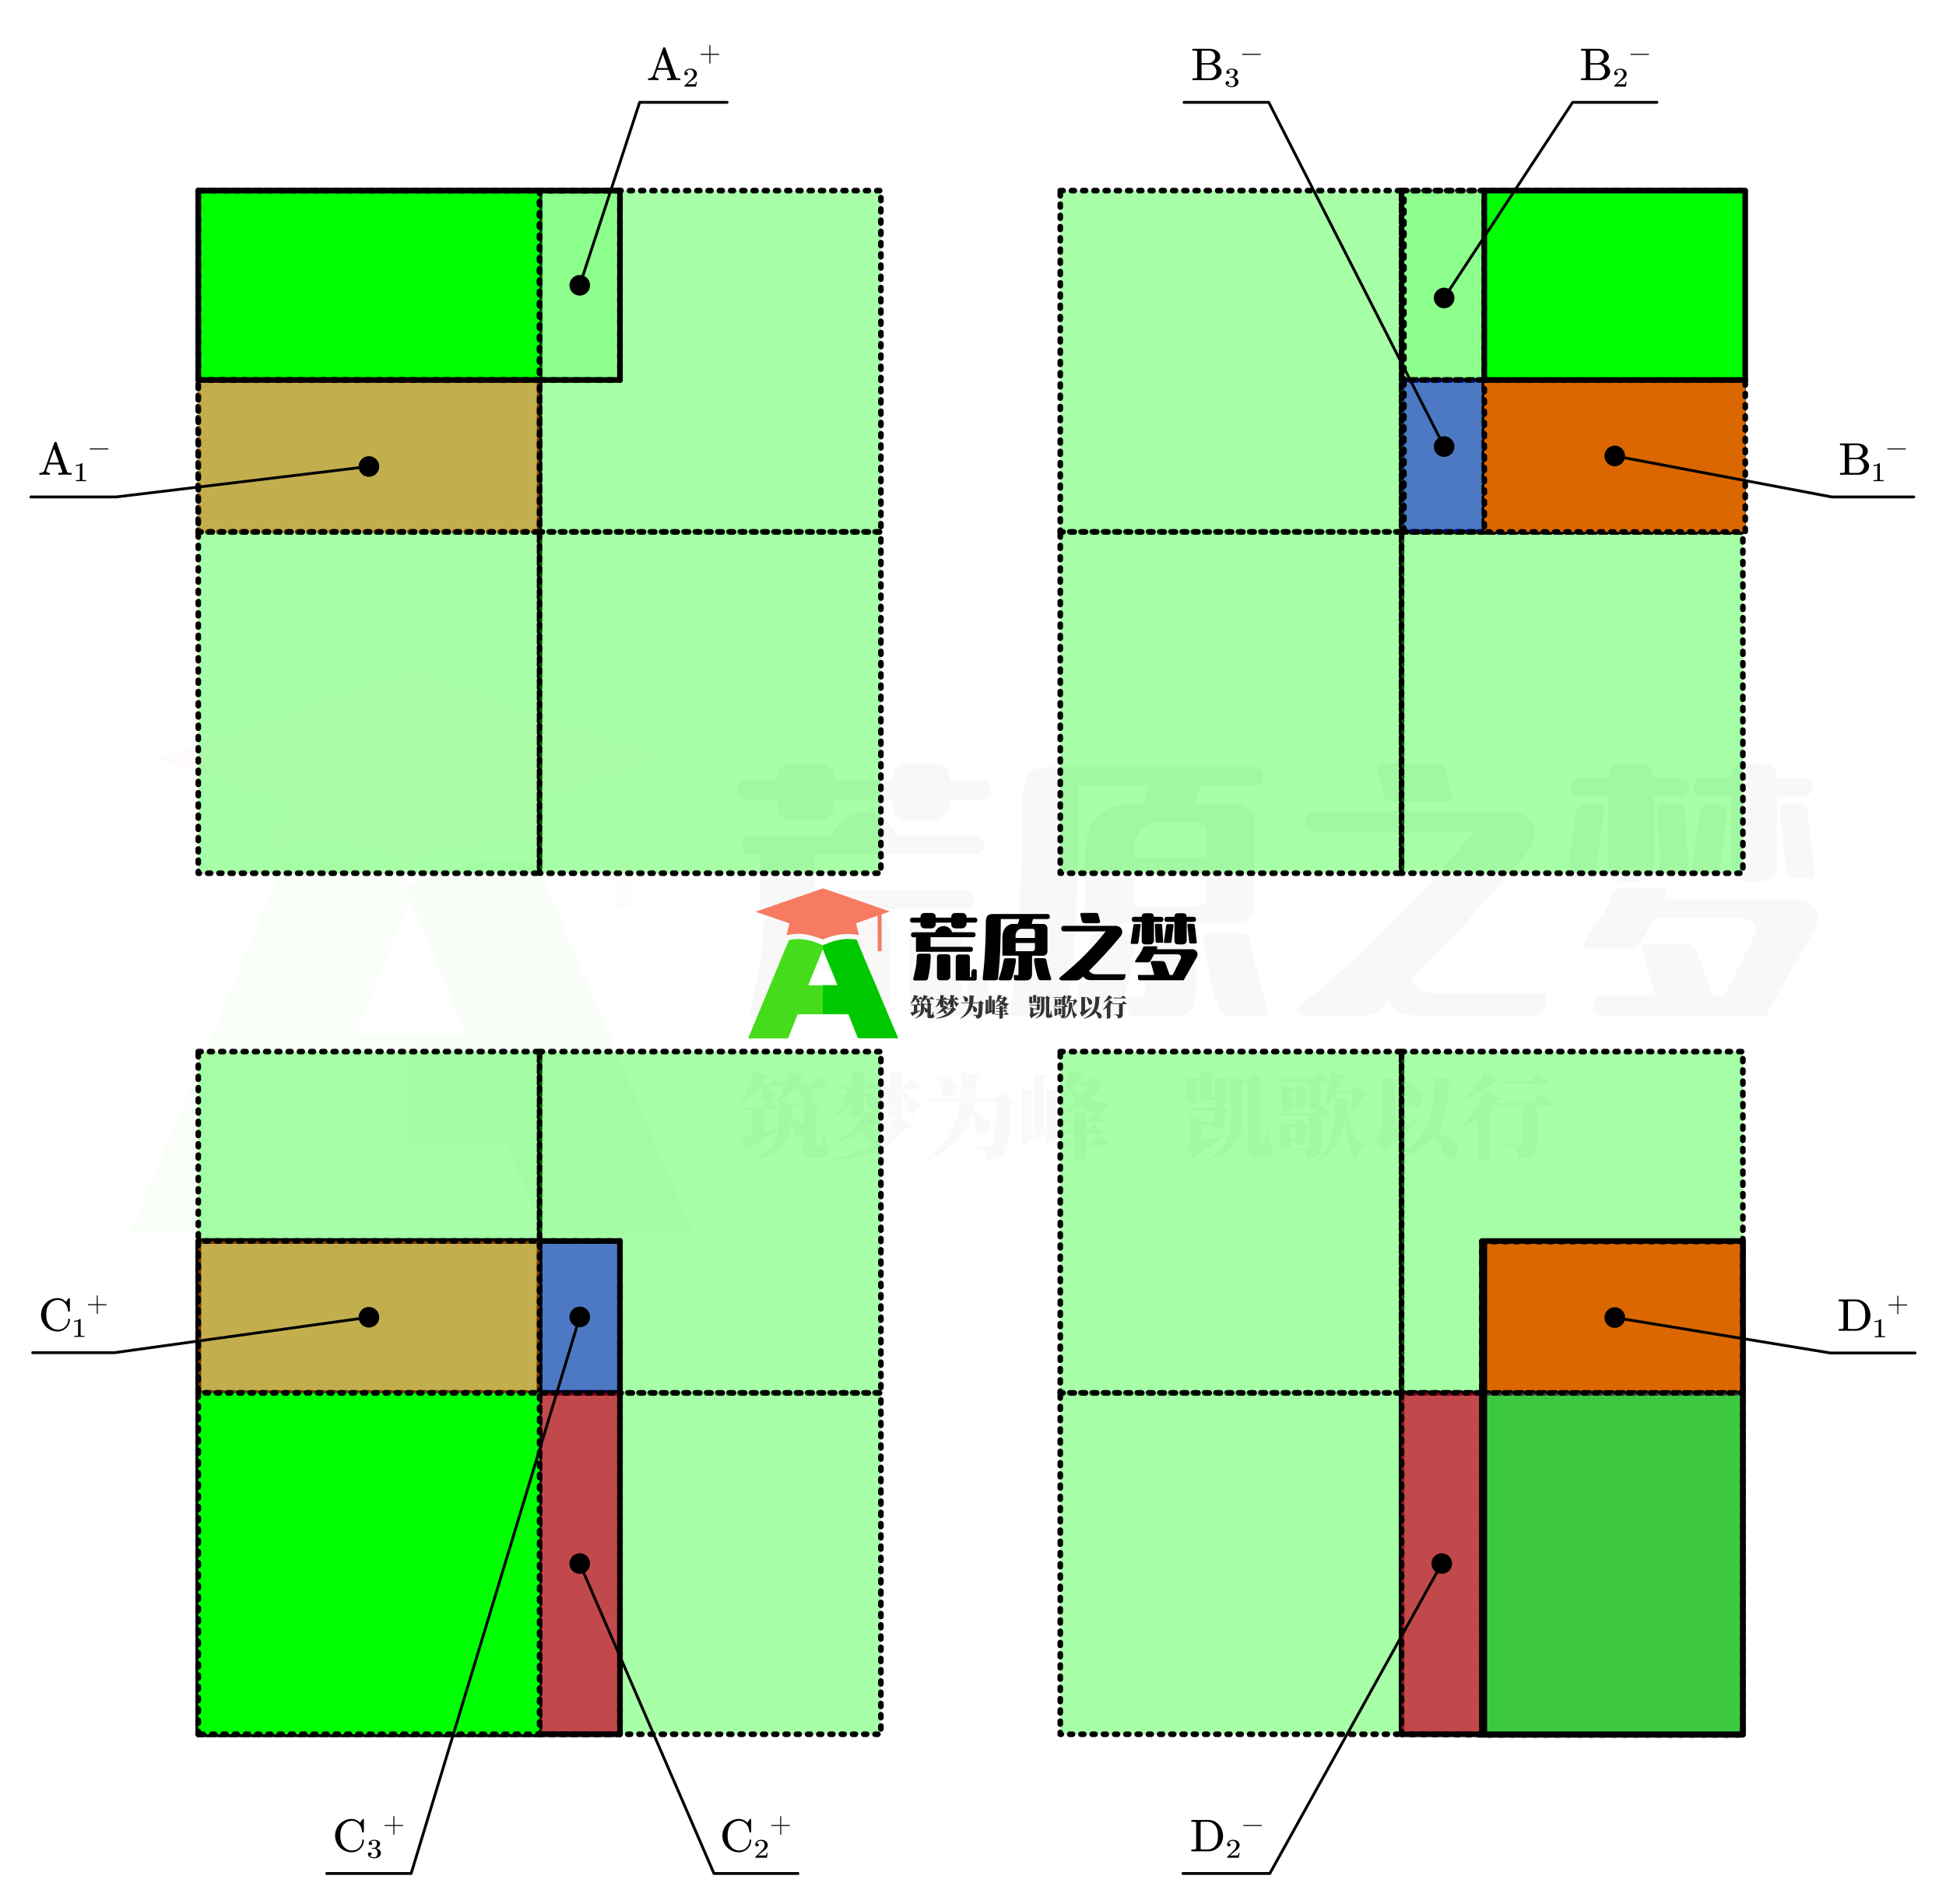 <svg xmlns="http://www.w3.org/2000/svg" xml:space="preserve" id="svg88" width="346.256" height="338.846" version="1.1"><defs id="defs10"><!-- zhaokaifeng.com All rights reserved. File Compressed. --><marker id="CustomMarker-01" markerHeight="9.48" markerUnits="strokeWidth" markerWidth="9.48" orient="auto-start-reverse" viewBox="-4.74 -4.74 9.48 9.48"><path id="path1" fill="#000" stroke="#000" stroke-linejoin="round" d="M0-3.16a3.16 3.16 0 1 1 0 6.32 3.16 3.16 0 0 1 0-6.32Z"/></marker><marker id="CustomMarker-02" markerHeight="9.48" markerUnits="strokeWidth" markerWidth="9.48" orient="auto-start-reverse" viewBox="-4.74 -4.74 9.48 9.48"><path id="path2" fill="#000" stroke="#000" stroke-linejoin="round" d="M0-3.16a3.16 3.16 0 1 1 0 6.32 3.16 3.16 0 0 1 0-6.32Z"/></marker><marker id="CustomMarker-03" markerHeight="9.48" markerUnits="strokeWidth" markerWidth="9.48" orient="auto-start-reverse" viewBox="-4.74 -4.74 9.48 9.48"><path id="path3" fill="#000" stroke="#000" stroke-linejoin="round" d="M0-3.16a3.16 3.16 0 1 1 0 6.32 3.16 3.16 0 0 1 0-6.32Z"/></marker><marker id="CustomMarker-04" markerHeight="9.48" markerUnits="strokeWidth" markerWidth="9.48" orient="auto-start-reverse" viewBox="-4.74 -4.74 9.48 9.48"><path id="path4" fill="#000" stroke="#000" stroke-linejoin="round" d="M0-3.16a3.16 3.16 0 1 1 0 6.32 3.16 3.16 0 0 1 0-6.32Z"/><!-- zhaokaifeng.com All rights reserved. File Compressed. --></marker><marker id="CustomMarker-05" markerHeight="9.48" markerUnits="strokeWidth" markerWidth="9.48" orient="auto-start-reverse" viewBox="-4.74 -4.74 9.48 9.48"><path id="path5" fill="#000" stroke="#000" stroke-linejoin="round" d="M0-3.16a3.16 3.16 0 1 1 0 6.32 3.16 3.16 0 0 1 0-6.32Z"/></marker><marker id="CustomMarker-06" markerHeight="9.48" markerUnits="strokeWidth" markerWidth="9.48" orient="auto-start-reverse" viewBox="-4.74 -4.74 9.48 9.48"><path id="path6" fill="#000" stroke="#000" stroke-linejoin="round" d="M0-3.16a3.16 3.16 0 1 1 0 6.32 3.16 3.16 0 0 1 0-6.32Z"/></marker><marker id="CustomMarker-07" markerHeight="9.48" markerUnits="strokeWidth" markerWidth="9.48" orient="auto-start-reverse" viewBox="-4.74 -4.74 9.48 9.48"><path id="path7" fill="#000" stroke="#000" stroke-linejoin="round" d="M0-3.16a3.16 3.16 0 1 1 0 6.32 3.16 3.16 0 0 1 0-6.32Z"/></marker><marker id="CustomMarker-08" markerHeight="9.48" markerUnits="strokeWidth" markerWidth="9.48" orient="auto-start-reverse" viewBox="-4.74 -4.74 9.48 9.48"><path id="path8" fill="#000" stroke="#000" stroke-linejoin="round" d="M0-3.16a3.16 3.16 0 1 1 0 6.32 3.16 3.16 0 0 1 0-6.32Z"/></marker><marker id="CustomMarker-09" markerHeight="9.48" markerUnits="strokeWidth" markerWidth="9.48" orient="auto-start-reverse" viewBox="-4.74 -4.74 9.48 9.48"><path id="path9" fill="#000" stroke="#000" stroke-linejoin="round" d="M0-3.16a3.16 3.16 0 1 1 0 6.32 3.16 3.16 0 0 1 0-6.32Z"/></marker><marker id="CustomMarker-10" markerHeight="9.48" markerUnits="strokeWidth" markerWidth="9.48" orient="auto-start-reverse" viewBox="-4.74 -4.74 9.48 9.48"><path id="path10" fill="#000" stroke="#000" stroke-linejoin="round" d="M0-3.16a3.16 3.16 0 1 1 0 6.32 3.16 3.16 0 0 1 0-6.32Z"/></marker></defs><path id="rect10" fill="#FFF" stroke="none" d="M0 0h346.256v338.846H0z"/><path id="rect11" fill="#00FF02" fill-opacity=".345" stroke="none" d="M-30.365-30.365h60.729v60.73h-60.729z" transform="translate(65.643 64.277)"/><path id="path11" fill="none" stroke="#000" stroke-dasharray="0.505, 1.495" stroke-linecap="round" stroke-linejoin="round" stroke-width="1" d="M-30.365-30.365h60.73v60.73h-60.73Z" transform="translate(65.643 64.277)"/><path id="rect12" fill="#00FF02" fill-opacity=".345" stroke="none" d="M-30.366-30.365h60.731v60.73h-60.731z" transform="translate(126.373 64.277)"/><!-- zhaokaifeng.com All rights reserved. File Compressed. --><path id="path12" fill="none" stroke="#000" stroke-dasharray="0.505, 1.495" stroke-linecap="round" stroke-linejoin="round" stroke-width="1" d="M-30.366-30.365h60.732v60.73h-60.732Z" transform="translate(126.373 64.277)"/><path id="rect13" fill="#00FF02" fill-opacity=".345" stroke="none" d="M-30.365-30.365h60.729v60.73h-60.729z" transform="translate(65.643 125.007)"/><path id="path13" fill="none" stroke="#000" stroke-dasharray="0.505, 1.495" stroke-linecap="round" stroke-linejoin="round" stroke-width="1" d="M-30.365-30.365h60.73v60.73h-60.73Z" transform="translate(65.643 125.007)"/><path id="rect14" fill="#00FF02" fill-opacity=".345" stroke="none" d="M-30.366-30.365h60.731v60.73h-60.731z" transform="translate(126.373 125.007)"/><path id="path14" fill="none" stroke="#000" stroke-dasharray="0.505, 1.495" stroke-linecap="round" stroke-linejoin="round" stroke-width="1" d="M-30.366-30.365h60.732v60.73h-60.732Z" transform="translate(126.373 125.007)"/><path id="rect15" fill="#00FF02" stroke="none" d="M-30.365-16.849h60.729v33.698h-60.729z" transform="translate(65.643 50.761)"/><path id="path15" fill="none" stroke="#000" stroke-dasharray="0.505, 1.495" stroke-linecap="round" stroke-linejoin="round" stroke-width="1" d="M-30.365 16.85h60.73v-33.7h-60.73z" transform="translate(65.643 50.761)"/><path id="rect16" fill="#DB6700" fill-opacity=".533" stroke="none" d="M-30.365-13.516h60.73v27.032h-60.73z" transform="translate(65.643 81.127)"/><path id="path16" fill="none" stroke="#000" stroke-dasharray="0.505, 1.495" stroke-linecap="round" stroke-linejoin="round" stroke-width="1" d="M-30.365-13.516h60.73v27.032h-60.73z" transform="translate(65.643 81.127)"/><path id="rect17" fill="#00FF02" fill-opacity=".161" stroke="none" d="M-7.151-16.849H7.151V16.85H-7.151z" transform="translate(103.159 50.761)"/><path id="path17" fill="none" stroke="#000" stroke-dasharray="0.505, 1.495" stroke-linecap="round" stroke-linejoin="round" stroke-width="1" d="M7.151 16.85v-33.7H-7.15v33.7z" transform="translate(103.159 50.761)"/><path id="rect18" fill="#00FF02" fill-opacity=".345" stroke="none" d="M-30.365-30.365h60.729v60.73h-60.729z" transform="translate(219.019 64.277)"/><path id="path18" fill="none" stroke="#000" stroke-dasharray="0.505, 1.495" stroke-linecap="round" stroke-linejoin="round" stroke-width="1" d="M-30.365-30.365h60.73v60.73h-60.73Z" transform="translate(219.019 64.277)"/><path id="rect19" fill="#00FF02" fill-opacity=".345" stroke="none" d="M-30.365-30.365h60.729v60.73h-60.729z" transform="translate(279.749 64.277)"/><path id="path19" fill="none" stroke="#000" stroke-dasharray="0.505, 1.495" stroke-linecap="round" stroke-linejoin="round" stroke-width="1" d="M-30.365-30.365h60.73v60.73h-60.73Z" transform="translate(279.749 64.277)"/><!-- zhaokaifeng.com All rights reserved. File Compressed. --><path id="rect20" fill="#00FF02" fill-opacity=".345" stroke="none" d="M-30.365-30.365h60.729v60.73h-60.729z" transform="translate(219.019 125.008)"/><path id="path20" fill="none" stroke="#000" stroke-dasharray="0.505, 1.495" stroke-linecap="round" stroke-linejoin="round" stroke-width="1" d="M-30.365-30.365h60.73v60.73h-60.73Z" transform="translate(219.019 125.008)"/><path id="rect21" fill="#00FF02" fill-opacity=".345" stroke="none" d="M-30.365-30.365h60.729v60.73h-60.729z" transform="translate(279.749 125.008)"/><path id="path21" fill="none" stroke="#000" stroke-dasharray="0.505, 1.495" stroke-linecap="round" stroke-linejoin="round" stroke-width="1" d="M-30.365-30.365h60.73v60.73h-60.73Z" transform="translate(279.749 125.008)"/><path id="rect22" fill="#00FF02" fill-opacity=".161" stroke="none" d="M-7.151-16.849H7.151V16.85H-7.151z" transform="translate(256.956 50.761)"/><path id="path22" fill="none" stroke="#000" stroke-dasharray="0.505, 1.495" stroke-linecap="round" stroke-linejoin="round" stroke-width="1" d="M7.15 16.85h-14.3v-33.7h14.3z" transform="translate(256.956 50.761)"/><path id="rect23" fill="#0006DB" fill-opacity=".541" stroke="none" d="M-7.151-13.516H7.151v27.032H-7.151z" transform="translate(256.956 81.126)"/><path id="path23" fill="none" stroke="#000" stroke-dasharray="0.505, 1.495" stroke-linecap="round" stroke-linejoin="round" stroke-width="1" d="M-7.15 13.516h14.3v-27.032h-14.3z" transform="translate(256.956 81.126)"/><path id="rect24" fill="#00FF02" fill-opacity=".345" stroke="none" d="M-30.365-30.365h60.731v60.73h-60.731z" transform="translate(65.643 217.476)"/><path id="path24" fill="none" stroke="#000" stroke-dasharray="0.505, 1.495" stroke-linecap="round" stroke-linejoin="round" stroke-width="1" d="M-30.365-30.365h60.73v60.73h-60.73Z" transform="translate(65.643 217.476)"/><!-- zhaokaifeng.com All rights reserved. File Compressed. --><path id="rect25" fill="#00FF02" fill-opacity=".345" stroke="none" d="M-30.365-30.365h60.729v60.73h-60.729z" transform="translate(126.374 217.476)"/><path id="path25" fill="none" stroke="#000" stroke-dasharray="0.505, 1.495" stroke-linecap="round" stroke-linejoin="round" stroke-width="1" d="M-30.365-30.365h60.73v60.73h-60.73Z" transform="translate(126.374 217.476)"/><path id="rect26" fill="#00FF02" fill-opacity=".345" stroke="none" d="M-30.365-30.365h60.731v60.73h-60.731z" transform="translate(65.643 278.207)"/><path id="path26" fill="none" stroke="#000" stroke-dasharray="0.505, 1.495" stroke-linecap="round" stroke-linejoin="round" stroke-width="1" d="M-30.365-30.365h60.73v60.73h-60.73Z" transform="translate(65.643 278.207)"/><path id="rect27" fill="#00FF02" fill-opacity=".345" stroke="none" d="M-30.365-30.365h60.729v60.73h-60.729z" transform="translate(126.374 278.207)"/><path id="path27" fill="none" stroke="#000" stroke-dasharray="0.505, 1.495" stroke-linecap="round" stroke-linejoin="round" stroke-width="1" d="M-30.365-30.365h60.73v60.73h-60.73Z" transform="translate(126.374 278.207)"/><path id="rect28" fill="#0006DB" fill-opacity=".541" stroke="none" d="M-7.151-13.516H7.151v27.032H-7.151z" transform="translate(103.16 234.326)"/><path id="path28" fill="none" stroke="#000" stroke-dasharray="0.505, 1.495" stroke-linecap="round" stroke-linejoin="round" stroke-width="1" d="M-7.15-13.516v27.032h14.3v-27.032z" transform="translate(103.16 234.326)"/><!-- zhaokaifeng.com All rights reserved. File Compressed. --><path id="rect29" fill="#CC0026" fill-opacity=".714" stroke="none" d="M-7.151-30.365H7.151v60.73H-7.151z" transform="translate(103.16 278.207)"/><path id="path29" fill="none" stroke="#000" stroke-dasharray="0.505, 1.495" stroke-linecap="round" stroke-linejoin="round" stroke-width="1" d="M7.15 30.365v-60.73h-14.3v60.73z" transform="translate(103.16 278.207)"/><path id="path30" fill="none" stroke="#000" stroke-linecap="round" stroke-linejoin="round" stroke-width="1" d="M-37.515 0h75.03" transform="translate(72.794 220.81)"/><path id="path31" fill="none" stroke="#000" stroke-linecap="round" stroke-linejoin="round" stroke-width="1" d="M0 43.881v-87.762" transform="translate(35.279 264.691)"/><path id="path32" fill="none" stroke="#000" stroke-linecap="round" stroke-linejoin="round" stroke-width="1" d="M0-43.88V43.88" transform="translate(110.311 264.691)"/><path id="path33" fill="none" stroke="#000" stroke-linecap="round" stroke-linejoin="round" stroke-width="1" d="M-37.515 0h75.03" transform="translate(72.794 308.572)"/><path id="rect33" fill="#00FF02" fill-opacity=".345" stroke="none" d="M-30.365-30.365h60.731v60.73h-60.731z" transform="translate(219.018 217.476)"/><path id="path34" fill="none" stroke="#000" stroke-dasharray="0.505, 1.495" stroke-linecap="round" stroke-linejoin="round" stroke-width="1" d="M-30.365-30.365h60.73v60.73h-60.73Z" transform="translate(219.018 217.476)"/><path id="rect34" fill="#00FF02" fill-opacity=".345" stroke="none" d="M-30.365-30.365h60.729v60.73h-60.729z" transform="translate(279.749 217.476)"/><path id="path35" fill="none" stroke="#000" stroke-dasharray="0.505, 1.495" stroke-linecap="round" stroke-linejoin="round" stroke-width="1" d="M-30.365-30.365h60.73v60.73h-60.73Z" transform="translate(279.749 217.476)"/><path id="rect35" fill="#00FF02" fill-opacity=".345" stroke="none" d="M-30.365-30.365h60.731v60.73h-60.731z" transform="translate(219.018 278.207)"/><path id="path36" fill="none" stroke="#000" stroke-dasharray="0.505, 1.495" stroke-linecap="round" stroke-linejoin="round" stroke-width="1" d="M-30.365-30.365h60.73v60.73h-60.73Z" transform="translate(219.018 278.207)"/><path id="rect36" fill="#00FF02" fill-opacity=".345" stroke="none" d="M-30.365-30.365h60.729v60.73h-60.729z" transform="translate(279.749 278.207)"/><path id="path37" fill="none" stroke="#000" stroke-dasharray="0.505, 1.495" stroke-linecap="round" stroke-linejoin="round" stroke-width="1" d="M-30.365-30.365h60.73v60.73h-60.73Z" transform="translate(279.749 278.207)"/><!-- zhaokaifeng.com All rights reserved. File Compressed. --><path id="rect37" fill="#00FF02" stroke="none" d="M-23.214-43.881h46.428V43.88h-46.428z" transform="translate(286.899 264.798)"/><path id="path38" fill="none" stroke="#000" stroke-linecap="round" stroke-linejoin="round" stroke-width="1" d="M-23.214-43.88h46.428v87.76h-46.428Z" transform="translate(286.899 264.798)"/><path id="rect38" fill="#DB6700" stroke="none" d="M-23.214-13.462h46.428v26.924h-46.428z" transform="translate(286.899 234.379)"/><path id="path39" fill="none" stroke="#000" stroke-dasharray="0.505, 1.495" stroke-linecap="round" stroke-linejoin="round" stroke-width="1" d="M23.213-13.462h-46.427v26.924h46.428z" transform="translate(286.899 234.379)"/><path id="path40" fill="#CC0026" fill-opacity=".714" stroke="none" d="M-7.15 30.311v-60.73h14.3V30.42z" transform="translate(256.534 278.26)"/><path id="path41" fill="none" stroke="#000" stroke-dasharray="0.505, 1.495" stroke-linecap="round" stroke-linejoin="round" stroke-width="1" d="M-7.15 30.311v-60.73h14.3V30.42z" transform="translate(256.534 278.26)"/><path id="path42" fill="#9B77A2" fill-opacity=".392" stroke="none" d="M-23.214-30.418h46.428v60.837h-46.428z" transform="translate(286.899 278.26)"/><path id="path43" fill="none" stroke="#000" stroke-dasharray="0.505, 1.495" stroke-linecap="round" stroke-linejoin="round" stroke-width="1" d="M-23.214-30.418h46.428v60.837h-46.428z" transform="translate(286.899 278.26)"/><path id="path44" fill="none" stroke="#000" stroke-linecap="round" stroke-linejoin="round" stroke-width="1" d="M-23.214 0h46.428" transform="translate(286.899 220.81)"/><path id="path45" fill="none" stroke="#000" stroke-linecap="round" stroke-linejoin="round" stroke-width="1" d="M0-43.827v87.654" transform="translate(264.106 264.744)"/><path id="path46" fill="none" stroke="#000" stroke-linecap="round" stroke-linejoin="round" stroke-width="1" d="M-30.364 0h60.729" transform="translate(279.748 308.572)"/><!-- zhaokaifeng.com All rights reserved. File Compressed. --><path id="path47" fill="none" stroke="#000" stroke-linecap="round" stroke-linejoin="round" stroke-width="1" d="M0-43.881V43.88" transform="translate(310.112 264.691)"/><path id="path48" fill="none" stroke="#000" stroke-linecap="round" stroke-linejoin="round" stroke-width=".5" marker-start="url(#CustomMarker-01)" d="m-45.892.054 38.348 6.299H7.544" transform="translate(333.212 234.379)"/><g id="g51" transform="translate(327.168 229.527)"><svg id="svg51" width="77.936" height="77.913" version="1.1"><path id="path49" fill="#000" stroke="none" d="M5.636 4.528q0 .537-.184 1.034-.183.497-.564.897a2.6 2.6 0 0 1-.82.587 2.36 2.36 0 0 1-.99.214H0v-.326q.222 0 .424-.005.202-.006.307-.042a.16.16 0 0 0 .09-.078.26.26 0 0 0 .032-.126V2.259a.26.26 0 0 0-.033-.126.16.16 0 0 0-.089-.079 1.1 1.1 0 0 0-.307-.039l-.424-.004V1.69h3.076q.53 0 .995.222t.82.61q.377.417.56.935.184.519.184 1.072m-.91 0a6 6 0 0 0-.078-.952 2 2 0 0 0-.362-.858 1.7 1.7 0 0 0-.62-.522 1.8 1.8 0 0 0-.803-.185h-.837q-.093 0-.19.004a.3.3 0 0 0-.141.036q-.036.027-.043.088-.006.06-.006.12v4.424q0 .067.006.124.007.057.043.084.044.032.143.038.1.005.188.005h.837q.42 0 .794-.17.375-.171.629-.501a1.8 1.8 0 0 0 .364-.82q.077-.451.077-.915"/><path id="path50" fill="#000" stroke="none" d="M1.017 1.37a26 26 0 0 0-1.621 0v-.189h.156q.075 0 .14-.002A1 1 0 0 0-.08 1.15a.1.1 0 0 0 .06-.04.13.13 0 0 0 .024-.076v-2.478a1 1 0 0 1-.279.084q-.165.028-.362.028v-.187q.271 0 .502-.064a.85.85 0 0 0 .397-.243h.07q.075 0 .075.072v2.788q0 .044.022.077a.1.1 0 0 0 .066.04 1 1 0 0 0 .22.028q.072.002.14.002h.163z" transform="matrix(1.12 0 0 1 7.093 7.038)"/><path id="polyline50" fill="none" stroke="#000" stroke-linecap="round" stroke-linejoin="round" stroke-width=".18" d="M-1.576 0h3.152" transform="translate(10.512 2.668)"/><path id="polyline51" fill="none" stroke="#000" stroke-linecap="round" stroke-linejoin="round" stroke-width=".18" d="M0-1.576v3.152" transform="translate(10.512 2.668)"/><rect id="rect51"/></svg></g><path id="path51" fill="none" stroke="#000" stroke-linecap="round" stroke-linejoin="round" stroke-width="1" d="M-37.516 0h75.032" transform="translate(72.795 33.912)"/><!-- zhaokaifeng.com All rights reserved. File Compressed. --><path id="path52" fill="none" stroke="#000" stroke-linecap="round" stroke-linejoin="round" stroke-width="1" d="M0-16.85v33.7" transform="translate(35.279 50.761)"/><path id="path53" fill="none" stroke="#000" stroke-linecap="round" stroke-linejoin="round" stroke-width="1" d="M-37.515 0h75.03" transform="translate(72.794 67.61)"/><path id="path54" fill="none" stroke="#000" stroke-linecap="round" stroke-linejoin="round" stroke-width="1" d="M0-16.849V16.85" transform="translate(110.311 50.761)"/><path id="rect54" fill="#DB6700" stroke="none" d="M-23.214-13.516h46.427v27.032h-46.427z" transform="translate(287.321 81.126)"/><path id="path55" fill="none" stroke="#000" stroke-dasharray="0.505, 1.495" stroke-linecap="round" stroke-linejoin="round" stroke-width="1" d="M23.214-13.516h-46.428v27.032h46.428z" transform="translate(287.321 81.126)"/><path id="path56" fill="#00FF02" stroke="none" d="M-23.214 16.85h46.427v-33.7h-46.426z" transform="translate(287.321 50.761)"/><path id="path57" fill="none" stroke="#000" stroke-linecap="round" stroke-linejoin="round" stroke-width="1" d="M-23.214 16.85h46.427v-33.7h0-46.426z" transform="translate(287.321 50.761)"/><path id="rect57" fill="#DB6700" fill-opacity=".533" stroke="none" d="M-30.365-13.516h60.731v27.032h-60.731z" transform="translate(65.643 234.326)"/><path id="path58" fill="none" stroke="#000" stroke-dasharray="0.505, 1.495" stroke-linecap="round" stroke-linejoin="round" stroke-width="1" d="M30.365 13.516v-27.032h-60.73v27.032z" transform="translate(65.643 234.326)"/><path id="rect58" fill="#00FF02" stroke="none" d="M-30.365-30.365h60.731v60.73h-60.731z" transform="translate(65.643 278.207)"/><path id="path59" fill="none" stroke="#000" stroke-dasharray="0.505, 1.495" stroke-linecap="round" stroke-linejoin="round" stroke-width="1" d="M-30.365 30.365v-60.73h60.73v60.73z" transform="translate(65.643 278.207)"/><path id="path60" fill="none" stroke="#000" stroke-linecap="round" stroke-linejoin="round" stroke-width=".5" marker-start="url(#CustomMarker-02)" d="M52.546.054 7.288 6.353H-7.288" transform="translate(13.097 234.326)"/><!-- zhaokaifeng.com All rights reserved. File Compressed. --><g id="g63" transform="translate(7.31 229.473)"><svg id="svg63" width="80.918" height="77.913" version="1.1"><path id="path61" fill="#000" stroke="none" d="M5.121 5.281q0 .444-.174.839a2.18 2.18 0 0 1-1.16 1.144 2.1 2.1 0 0 1-.857.173q-.587 0-1.127-.226a2.9 2.9 0 0 1-.948-.638 3 3 0 0 1-.639-.975 3 3 0 0 1-.218-1.125q0-.585.218-1.127a2.95 2.95 0 0 1 1.587-1.611q.54-.23 1.127-.23.473 0 .86.192.39.194.644.483l.436-.616q.025-.06.106-.06H5q.12.002.121.123V3.77q0 .119-.121.122h-.093q-.097 0-.121-.11a2.2 2.2 0 0 0-.16-.752 2 2 0 0 0-.382-.618 1.9 1.9 0 0 0-.552-.42 1.5 1.5 0 0 0-.681-.157q-.465 0-.866.196a2 2 0 0 0-.683.55 2.2 2.2 0 0 0-.425.881 4.5 4.5 0 0 0-.113 1.01q0 .519.113 1.008a2.2 2.2 0 0 0 .425.881q.287.354.691.556a1.9 1.9 0 0 0 1.58.057q.333-.146.576-.399a2 2 0 0 0 .384-.583 1.8 1.8 0 0 0 .141-.71q0-.118.117-.118H5q.12 0 .121.117"/><path id="path62" fill="#000" stroke="none" d="M1.017 1.37a26 26 0 0 0-1.621 0v-.189h.156q.075 0 .14-.002A1 1 0 0 0-.08 1.15a.1.1 0 0 0 .06-.04.13.13 0 0 0 .024-.076v-2.478a1 1 0 0 1-.279.084q-.165.028-.362.028v-.187q.271 0 .502-.064a.85.85 0 0 0 .397-.243h.07q.075 0 .075.072v2.788q0 .044.022.077a.1.1 0 0 0 .066.04 1 1 0 0 0 .22.028q.072.002.14.002h.163z" transform="matrix(1.12 0 0 1 6.58 7.038)"/><path id="polyline62" fill="none" stroke="#000" stroke-linecap="round" stroke-linejoin="round" stroke-width=".18" d="M-1.576 0h3.152" transform="translate(10 2.668)"/><path id="polyline63" fill="none" stroke="#000" stroke-linecap="round" stroke-linejoin="round" stroke-width=".18" d="M0-1.576v3.152" transform="translate(10 2.668)"/><rect id="rect63"/></svg></g><path id="path63" fill="none" stroke="#000" stroke-linecap="round" stroke-linejoin="round" stroke-width=".5" marker-start="url(#CustomMarker-03)" d="M52.547.938 7.596 6.353H-7.597" transform="translate(13.097 82.064)"/><g id="g65" transform="translate(7 77.212)"><svg id="svg65" width="77.936" height="68.924" version="1.1"><path id="path64" fill="#000" stroke="none" d="M5.742 7.264q-.525-.027-1.014-.027H4.57q-.57.008-1.185.023v-.326q.182 0 .327-.013a1 1 0 0 0 .26-.057.3.3 0 0 0 .092-.083.08.08 0 0 0 .016-.05.2.2 0 0 0-.004-.036L3.62 5.427H1.634l-.376 1.052a.23.23 0 0 0-.008.169.3.3 0 0 0 .105.141q.105.087.225.116.118.03.289.03v.325a70 70 0 0 0-.935-.023H.81q-.388 0-.808.027v-.33q.195 0 .337-.025a.9.9 0 0 0 .277-.1.66.66 0 0 0 .307-.358L2.67 1.532q.04-.117.17-.113h.065q.13 0 .17.113l1.835 5.14q.021.075.063.133.043.06.115.078.106.04.277.046t.378.005zm-3.11-4.625-.88 2.462h1.75Z"/><path id="path65" fill="#000" stroke="none" d="M1.017 1.37a26 26 0 0 0-1.621 0v-.189h.156q.075 0 .14-.002A1 1 0 0 0-.08 1.15a.1.1 0 0 0 .06-.04.13.13 0 0 0 .024-.076v-2.478a1 1 0 0 1-.279.084q-.165.028-.362.028v-.187q.271 0 .502-.064a.85.85 0 0 0 .397-.243h.07q.075 0 .075.072v2.788q0 .044.022.077a.1.1 0 0 0 .066.04 1 1 0 0 0 .22.028q.072.002.14.002h.163z" transform="matrix(1.12 0 0 1 7.2 7.038)"/><path id="polyline65" fill="none" stroke="#000" stroke-linecap="round" stroke-linejoin="round" stroke-width=".18" d="M-1.576 0h3.152" transform="translate(10.618 2.668)"/><rect id="rect65"/></svg></g><path id="path66" fill="none" stroke="#000" stroke-linecap="round" stroke-linejoin="round" stroke-width=".5" marker-start="url(#CustomMarker-04)" d="M-18.438 38.908-7.783 6.353H7.783" transform="translate(121.597 11.853)"/><g id="g69" transform="translate(115.313 7)"><!-- zhaokaifeng.com All rights reserved. File Compressed. --><svg id="svg69" width="80.918" height="77.913" version="1.1"><path id="path67" fill="#000" stroke="none" d="M5.742 7.264q-.525-.027-1.014-.027H4.57q-.57.008-1.185.023v-.326q.182 0 .327-.013a1 1 0 0 0 .26-.057.3.3 0 0 0 .092-.083.08.08 0 0 0 .016-.05.2.2 0 0 0-.004-.036L3.62 5.427H1.634l-.376 1.052a.23.23 0 0 0-.008.169.3.3 0 0 0 .105.141q.105.087.225.116.118.03.289.03v.325a70 70 0 0 0-.935-.023H.81q-.388 0-.808.027v-.33q.195 0 .337-.025a.9.9 0 0 0 .277-.1.66.66 0 0 0 .307-.358L2.67 1.532q.04-.117.17-.113h.065q.13 0 .17.113l1.835 5.14q.021.075.063.133.043.06.115.078.106.04.277.046t.378.005zm-3.11-4.625-.88 2.462h1.75Z"/><path id="path68" fill="#000" stroke="none" d="M1.025 1.37H-.818v-.12a.1.1 0 0 1 .014-.04l.74-.805Q.067.26.202.108q.135-.15.241-.31.107-.158.17-.326a1 1 0 0 0 .063-.353q0-.156-.04-.291a.8.8 0 0 0-.118-.238.553.553 0 0 0-.46-.228.63.63 0 0 0-.4.136.66.66 0 0 0-.23.298q-.01.004.037.004h.039q.068.015.117.048.05.03.084.088A.26.26 0 0 1-.26-.93q0 .132-.086.202a.295.295 0 0 1-.383 0 .24.24 0 0 1-.088-.202q0-.185.073-.35a.9.9 0 0 1 .49-.477.9.9 0 0 1 .36-.07q.237 0 .432.07a.94.94 0 0 1 .55.498q.078.171.078.377a.9.9 0 0 1-.104.421 1.6 1.6 0 0 1-.258.353 4 4 0 0 1-.327.302Q.303.338.162.471l-.52.49h.681Q.466.961.59.96A4 4 0 0 0 .887.942.14.14 0 0 0 .92.88Q.936.834.95.771L.976.644Q.992.58 1.002.502h.168Z" transform="matrix(1.12 0 0 1 7.38 7.038)"/><path id="polyline68" fill="none" stroke="#000" stroke-linecap="round" stroke-linejoin="round" stroke-width=".18" d="M-1.576 0h3.152" transform="translate(10.991 2.668)"/><path id="polyline69" fill="none" stroke="#000" stroke-linecap="round" stroke-linejoin="round" stroke-width=".18" d="M0-1.576v3.152" transform="translate(10.991 2.668)"/><rect id="rect69"/></svg></g><path id="path69" fill="none" stroke="#000" stroke-linecap="round" stroke-linejoin="round" stroke-width=".5" marker-start="url(#CustomMarker-05)" d="M38.743 67.607 7.54 6.353H-7.54" transform="translate(218.212 11.853)"/><g id="g71" transform="translate(212.172 7)"><svg id="svg71" width="77.936" height="68.924" version="1.1"><path id="path70" fill="#000" stroke="none" d="M5.17 5.749q0 .314-.152.59a1.6 1.6 0 0 1-.403.477 1.9 1.9 0 0 1-.618.336 2.3 2.3 0 0 1-.696.108H-.002v-.326q.222 0 .429-.005.205-.006.31-.042a.14.14 0 0 0 .086-.076.3.3 0 0 0 .028-.128V2.259q0-.07-.028-.128a.15.15 0 0 0-.085-.077 1.1 1.1 0 0 0-.311-.039l-.43-.004V1.69h3.07q.352 0 .695.095.344.094.623.31.247.189.4.442a1.04 1.04 0 0 1-.001 1.091 1.5 1.5 0 0 1-.399.418q-.38.252-.566.29.012 0 .287.103.275.102.51.282.247.189.4.454.153.264.154.575M4.054 3.087a1.1 1.1 0 0 0-.611-.991.9.9 0 0 0-.376-.085h-1.06q-.091 0-.192.004-.099.004-.139.036a.12.12 0 0 0-.05.09q-.006.06-.007.118v1.978h1.217q.24 0 .464-.092.224-.091.394-.25.36-.333.36-.808m.206 2.662q0-.247-.081-.475a1.4 1.4 0 0 0-.239-.417 1.05 1.05 0 0 0-.337-.266.9.9 0 0 0-.419-.099H1.62v2.191q0 .067.007.122.005.055.05.086.04.032.141.038.102.005.19.005h1.06q.231 0 .45-.09.222-.09.39-.255.168-.173.26-.389.093-.215.093-.451"/><path id="path71" fill="#000" stroke="none" d="M1.208.541a.8.8 0 0 1-.083.363.9.9 0 0 1-.225.297q-.158.138-.35.205-.19.068-.399.068-.187 0-.367-.053a1.1 1.1 0 0 1-.322-.152.8.8 0 0 1-.23-.243.63.63 0 0 1-.086-.33q0-.141.094-.21a.33.33 0 0 1 .198-.07q.108 0 .203.07.093.069.093.21a.27.27 0 0 1-.233.278.2.2 0 0 1-.063.01q-.03-.001-.01.004.072.123.277.217.206.096.446.095a.4.4 0 0 0 .212-.056.5.5 0 0 0 .164-.15.8.8 0 0 0 .11-.264 1.4 1.4 0 0 0 0-.58.7.7 0 0 0-.11-.258.6.6 0 0 0-.165-.156.4.4 0 0 0-.211-.06h-.328q-.066 0-.07-.061V-.31q0-.027.015-.042a.07.07 0 0 1 .053-.02q.065-.009.135-.009.068 0 .134-.009a.4.4 0 0 0 .213-.075.6.6 0 0 0 .151-.172q.061-.105.093-.24.032-.136.032-.28a1 1 0 0 0-.023-.2.403.403 0 0 0-.405-.308.9.9 0 0 0-.381.079.54.54 0 0 0-.233.168q-.015.002.016.002.082 0 .154.048.11.064.109.216 0 .128-.083.192a.3.3 0 0 1-.184.065.3.3 0 0 1-.187-.064q-.087-.063-.087-.193 0-.16.077-.284a.8.8 0 0 1 .198-.21.9.9 0 0 1 .28-.135 1.2 1.2 0 0 1 .321-.046q.175 0 .337.046.164.045.308.143a.8.8 0 0 1 .198.205.5.5 0 0 1 .08.276q0 .155-.055.29a.92.92 0 0 1-.365.44 1 1 0 0 1-.19.106A1.138 1.138 0 0 1 .9-.1q.14.12.224.289t.083.352" transform="matrix(1.12 0 0 1 6.847 7.038)"/><path id="polyline71" fill="none" stroke="#000" stroke-linecap="round" stroke-linejoin="round" stroke-width=".18" d="M-1.576 0h3.152" transform="translate(10.505 2.668)"/><!-- zhaokaifeng.com All rights reserved. File Compressed. --><rect id="rect71"/></svg></g><path id="path72" fill="none" stroke="#000" stroke-linecap="round" stroke-linejoin="round" stroke-width=".5" marker-start="url(#CustomMarker-06)" d="M-30.365 41.165-7.498 6.353H7.498" transform="translate(287.321 11.853)"/><g id="g74" transform="translate(281.322 7)"><svg id="svg74" width="77.936" height="68.924" version="1.1"><path id="path73" fill="#000" stroke="none" d="M5.17 5.749q0 .314-.152.59a1.6 1.6 0 0 1-.403.477 1.9 1.9 0 0 1-.618.336 2.3 2.3 0 0 1-.696.108H-.002v-.326q.222 0 .429-.005.205-.006.31-.042a.14.14 0 0 0 .086-.076.3.3 0 0 0 .028-.128V2.259q0-.07-.028-.128a.15.15 0 0 0-.085-.077 1.1 1.1 0 0 0-.311-.039l-.43-.004V1.69h3.07q.352 0 .695.095.344.094.623.31.247.189.4.442a1.04 1.04 0 0 1-.001 1.091 1.5 1.5 0 0 1-.399.418q-.38.252-.566.29.012 0 .287.103.275.102.51.282.247.189.4.454.153.264.154.575M4.054 3.087a1.1 1.1 0 0 0-.611-.991.9.9 0 0 0-.376-.085h-1.06q-.091 0-.192.004-.099.004-.139.036a.12.12 0 0 0-.05.09q-.006.06-.007.118v1.978h1.217q.24 0 .464-.092.224-.091.394-.25.36-.333.36-.808m.206 2.662q0-.247-.081-.475a1.4 1.4 0 0 0-.239-.417 1.05 1.05 0 0 0-.337-.266.9.9 0 0 0-.419-.099H1.62v2.191q0 .067.007.122.005.055.05.086.04.032.141.038.102.005.19.005h1.06q.231 0 .45-.09.222-.09.39-.255.168-.173.26-.389.093-.215.093-.451"/><path id="path74" fill="#000" stroke="none" d="M1.025 1.37H-.818v-.12a.1.1 0 0 1 .014-.04l.74-.805Q.067.26.202.108q.135-.15.241-.31.107-.158.17-.326a1 1 0 0 0 .063-.353q0-.156-.04-.291a.8.8 0 0 0-.118-.238.553.553 0 0 0-.46-.228.63.63 0 0 0-.4.136.66.66 0 0 0-.23.298q-.01.004.037.004h.039q.068.015.117.048.05.03.084.088A.26.26 0 0 1-.26-.93q0 .132-.086.202a.295.295 0 0 1-.383 0 .24.24 0 0 1-.088-.202q0-.185.073-.35a.9.9 0 0 1 .49-.477.9.9 0 0 1 .36-.07q.237 0 .432.07a.94.94 0 0 1 .55.498q.078.171.078.377a.9.9 0 0 1-.104.421 1.6 1.6 0 0 1-.258.353 4 4 0 0 1-.327.302Q.303.338.162.471l-.52.49h.681Q.466.961.59.96A4 4 0 0 0 .887.942.14.14 0 0 0 .92.88Q.936.834.95.771L.976.644Q.992.58 1.002.502h.168Z" transform="matrix(1.12 0 0 1 6.81 7.038)"/><path id="polyline74" fill="none" stroke="#000" stroke-linecap="round" stroke-linejoin="round" stroke-width=".18" d="M-1.576 0h3.152" transform="translate(10.421 2.668)"/><rect id="rect74"/></svg></g><path id="path75" fill="none" stroke="#000" stroke-linecap="round" stroke-linejoin="round" stroke-width=".5" marker-start="url(#CustomMarker-07)" d="m-45.892-.938 38.58 7.29H7.312" transform="translate(333.212 82.065)"/><g id="g77" transform="translate(327.4 77.212)"><svg id="svg77" width="80.918" height="68.924" version="1.1"><path id="path76" fill="#000" stroke="none" d="M5.17 5.749q0 .314-.152.59a1.6 1.6 0 0 1-.403.477 1.9 1.9 0 0 1-.618.336 2.3 2.3 0 0 1-.696.108H-.002v-.326q.222 0 .429-.005.205-.006.31-.042a.14.14 0 0 0 .086-.076.3.3 0 0 0 .028-.128V2.259q0-.07-.028-.128a.15.15 0 0 0-.085-.077 1.1 1.1 0 0 0-.311-.039l-.43-.004V1.69h3.07q.352 0 .695.095.344.094.623.31.247.189.4.442a1.04 1.04 0 0 1-.001 1.091 1.5 1.5 0 0 1-.399.418q-.38.252-.566.29.012 0 .287.103.275.102.51.282.247.189.4.454.153.264.154.575M4.054 3.087a1.1 1.1 0 0 0-.611-.991.9.9 0 0 0-.376-.085h-1.06q-.091 0-.192.004-.099.004-.139.036a.12.12 0 0 0-.05.09q-.006.06-.007.118v1.978h1.217q.24 0 .464-.092.224-.091.394-.25.36-.333.36-.808m.206 2.662q0-.247-.081-.475a1.4 1.4 0 0 0-.239-.417 1.05 1.05 0 0 0-.337-.266.9.9 0 0 0-.419-.099H1.62v2.191q0 .067.007.122.005.055.05.086.04.032.141.038.102.005.19.005h1.06q.231 0 .45-.09.222-.09.39-.255.168-.173.26-.389.093-.215.093-.451"/><path id="path77" fill="#000" stroke="none" d="M1.017 1.37a26 26 0 0 0-1.621 0v-.189h.156q.075 0 .14-.002A1 1 0 0 0-.08 1.15a.1.1 0 0 0 .06-.04.13.13 0 0 0 .024-.076v-2.478a1 1 0 0 1-.279.084q-.165.028-.362.028v-.187q.271 0 .502-.064a.85.85 0 0 0 .397-.243h.07q.075 0 .075.072v2.788q0 .044.022.077a.1.1 0 0 0 .066.04 1 1 0 0 0 .22.028q.072.002.14.002h.163z" transform="matrix(1.12 0 0 1 6.63 7.038)"/><!-- zhaokaifeng.com All rights reserved. File Compressed. --><path id="polyline77" fill="none" stroke="#000" stroke-linecap="round" stroke-linejoin="round" stroke-width=".18" d="M-1.576 0h3.152" transform="translate(10.048 2.668)"/><rect id="rect77"/></svg></g><path id="path78" fill="none" stroke="#000" stroke-linecap="round" stroke-linejoin="round" stroke-width=".5" marker-start="url(#CustomMarker-08)" d="m-31.355-48.787 23.88 55.14h14.95" transform="translate(134.514 326.993)"/><g id="g81" transform="translate(128.539 322.141)"><svg id="svg81" width="77.936" height="77.913" version="1.1"><path id="path79" fill="#000" stroke="none" d="M5.121 5.281q0 .444-.174.839a2.18 2.18 0 0 1-1.16 1.144 2.1 2.1 0 0 1-.857.173q-.587 0-1.127-.226a2.9 2.9 0 0 1-.948-.638 3 3 0 0 1-.639-.975 3 3 0 0 1-.218-1.125q0-.585.218-1.127a2.95 2.95 0 0 1 1.587-1.611q.54-.23 1.127-.23.473 0 .86.192.39.194.644.483l.436-.616q.025-.06.106-.06H5q.12.002.121.123V3.77q0 .119-.121.122h-.093q-.097 0-.121-.11a2.2 2.2 0 0 0-.16-.752 2 2 0 0 0-.382-.618 1.9 1.9 0 0 0-.552-.42 1.5 1.5 0 0 0-.681-.157q-.465 0-.866.196a2 2 0 0 0-.683.55 2.2 2.2 0 0 0-.425.881 4.5 4.5 0 0 0-.113 1.01q0 .519.113 1.008a2.2 2.2 0 0 0 .425.881q.287.354.691.556a1.9 1.9 0 0 0 1.58.057q.333-.146.576-.399a2 2 0 0 0 .384-.583 1.8 1.8 0 0 0 .141-.71q0-.118.117-.118H5q.12 0 .121.117"/><path id="path80" fill="#000" stroke="none" d="M1.025 1.37H-.818v-.12a.1.1 0 0 1 .014-.04l.74-.805Q.067.26.202.108q.135-.15.241-.31.107-.158.17-.326a1 1 0 0 0 .063-.353q0-.156-.04-.291a.8.8 0 0 0-.118-.238.553.553 0 0 0-.46-.228.63.63 0 0 0-.4.136.66.66 0 0 0-.23.298q-.01.004.037.004h.039q.068.015.117.048.05.03.084.088A.26.26 0 0 1-.26-.93q0 .132-.086.202a.295.295 0 0 1-.383 0 .24.24 0 0 1-.088-.202q0-.185.073-.35a.9.9 0 0 1 .49-.477.9.9 0 0 1 .36-.07q.237 0 .432.07a.94.94 0 0 1 .55.498q.078.171.078.377a.9.9 0 0 1-.104.421 1.6 1.6 0 0 1-.258.353 4 4 0 0 1-.327.302Q.303.338.162.471l-.52.49h.681Q.466.961.59.96A4 4 0 0 0 .887.942.14.14 0 0 0 .92.88Q.936.834.95.771L.976.644Q.992.58 1.002.502h.168Z" transform="matrix(1.12 0 0 1 6.762 7.038)"/><path id="polyline80" fill="none" stroke="#000" stroke-linecap="round" stroke-linejoin="round" stroke-width=".18" d="M-1.576 0h3.152" transform="translate(10.373 2.668)"/><path id="polyline81" fill="none" stroke="#000" stroke-linecap="round" stroke-linejoin="round" stroke-width=".18" d="M0-1.576v3.152" transform="translate(10.373 2.668)"/><rect id="rect81"/></svg></g><path id="path81" fill="none" stroke="#000" stroke-linecap="round" stroke-linejoin="round" stroke-width=".5" marker-start="url(#CustomMarker-09)" d="M38.322-48.787 7.731 6.353H-7.731" transform="translate(218.212 326.993)"/><g id="g83" transform="translate(211.981 322.141)"><svg id="svg83" width="80.918" height="68.924" version="1.1"><path id="path82" fill="#000" stroke="none" d="M5.636 4.528q0 .537-.184 1.034t-.564.897a2.6 2.6 0 0 1-.82.587 2.36 2.36 0 0 1-.992.214H0v-.326q.223 0 .425-.005.202-.006.307-.042a.16.16 0 0 0 .09-.078.26.26 0 0 0 .032-.126V2.259a.26.26 0 0 0-.033-.126.16.16 0 0 0-.089-.079 1.1 1.1 0 0 0-.307-.039l-.425-.004V1.69h3.077q.53 0 .995.222t.82.61q.377.417.561.935.184.519.184 1.072m-.91 0a6 6 0 0 0-.079-.952 2 2 0 0 0-.362-.858 1.7 1.7 0 0 0-.62-.522 1.8 1.8 0 0 0-.803-.185h-.837q-.093 0-.19.004a.3.3 0 0 0-.142.036q-.036.027-.042.088-.006.06-.006.12v4.424q0 .067.006.124t.042.084q.045.032.144.038.1.005.188.005h.837q.42 0 .795-.17.374-.171.628-.501a1.8 1.8 0 0 0 .364-.82q.077-.451.077-.915"/><path id="path83" fill="#000" stroke="none" d="M1.025 1.37H-.818v-.12a.1.1 0 0 1 .014-.04l.74-.805Q.067.26.202.108q.135-.15.241-.31.107-.158.17-.326a1 1 0 0 0 .063-.353q0-.156-.04-.291a.8.8 0 0 0-.118-.238.553.553 0 0 0-.46-.228.63.63 0 0 0-.4.136.66.66 0 0 0-.23.298q-.01.004.037.004h.039q.068.015.117.048.05.03.084.088A.26.26 0 0 1-.26-.93q0 .132-.086.202a.295.295 0 0 1-.383 0 .24.24 0 0 1-.088-.202q0-.185.073-.35a.9.9 0 0 1 .49-.477.9.9 0 0 1 .36-.07q.237 0 .432.07a.94.94 0 0 1 .55.498q.078.171.078.377a.9.9 0 0 1-.104.421 1.6 1.6 0 0 1-.258.353 4 4 0 0 1-.327.302Q.303.338.162.471l-.52.49h.681Q.466.961.59.96A4 4 0 0 0 .887.942.14.14 0 0 0 .92.88Q.936.834.95.771L.976.644Q.992.58 1.002.502h.168Z" transform="matrix(1.12 0 0 1 7.276 7.038)"/><path id="polyline83" fill="none" stroke="#000" stroke-linecap="round" stroke-linejoin="round" stroke-width=".18" d="M-1.576 0h3.152" transform="translate(10.886 2.668)"/><rect id="rect83"/></svg></g><path id="path84" fill="none" stroke="#000" stroke-linecap="round" stroke-linejoin="round" stroke-width=".5" marker-start="url(#CustomMarker-10)" d="m37.516-92.668-30 99.02H-7.516" transform="translate(65.643 326.993)"/><g id="g87" transform="translate(59.627 322.141)"><svg id="svg87" width="77.936" height="77.913" version="1.1"><path id="path85" fill="#000" stroke="none" d="M5.121 5.281q0 .444-.174.839a2.18 2.18 0 0 1-1.16 1.144 2.1 2.1 0 0 1-.857.173q-.587 0-1.127-.226a2.9 2.9 0 0 1-.948-.638 3 3 0 0 1-.639-.975 3 3 0 0 1-.218-1.125q0-.585.218-1.127a2.95 2.95 0 0 1 1.587-1.611q.54-.23 1.127-.23.473 0 .86.192.39.194.644.483l.436-.616q.025-.06.106-.06H5q.12.002.121.123V3.77q0 .119-.121.122h-.093q-.097 0-.121-.11a2.2 2.2 0 0 0-.16-.752 2 2 0 0 0-.382-.618 1.9 1.9 0 0 0-.552-.42 1.5 1.5 0 0 0-.681-.157q-.465 0-.866.196a2 2 0 0 0-.683.55 2.2 2.2 0 0 0-.425.881 4.5 4.5 0 0 0-.113 1.01q0 .519.113 1.008a2.2 2.2 0 0 0 .425.881q.287.354.691.556a1.9 1.9 0 0 0 1.58.057q.333-.146.576-.399a2 2 0 0 0 .384-.583 1.8 1.8 0 0 0 .141-.71q0-.118.117-.118H5q.12 0 .121.117"/><!-- zhaokaifeng.com All rights reserved. File Compressed. --><path id="path86" fill="#000" stroke="none" d="M1.208.541a.8.8 0 0 1-.083.363.9.9 0 0 1-.225.297q-.158.138-.35.205-.19.068-.399.068-.187 0-.367-.053a1.1 1.1 0 0 1-.322-.152.8.8 0 0 1-.23-.243.63.63 0 0 1-.086-.33q0-.141.094-.21a.33.33 0 0 1 .198-.07q.108 0 .203.07.093.069.093.21a.27.27 0 0 1-.233.278.2.2 0 0 1-.063.01q-.03-.001-.01.004.072.123.277.217.206.096.446.095a.4.4 0 0 0 .212-.056.5.5 0 0 0 .164-.15.8.8 0 0 0 .11-.264 1.4 1.4 0 0 0 0-.58.7.7 0 0 0-.11-.258.6.6 0 0 0-.165-.156.4.4 0 0 0-.211-.06h-.328q-.066 0-.07-.061V-.31q0-.027.015-.042a.07.07 0 0 1 .053-.02q.065-.009.135-.009.068 0 .134-.009a.4.4 0 0 0 .213-.075.6.6 0 0 0 .151-.172q.061-.105.093-.24.032-.136.032-.28a1 1 0 0 0-.023-.2.403.403 0 0 0-.405-.308.9.9 0 0 0-.381.079.54.54 0 0 0-.233.168q-.015.002.016.002.082 0 .154.048.11.064.109.216 0 .128-.083.192a.3.3 0 0 1-.184.065.3.3 0 0 1-.187-.064q-.087-.063-.087-.193 0-.16.077-.284a.8.8 0 0 1 .198-.21.9.9 0 0 1 .28-.135 1.2 1.2 0 0 1 .321-.046q.175 0 .337.046.164.045.308.143a.8.8 0 0 1 .198.205.5.5 0 0 1 .08.276q0 .155-.055.29a.92.92 0 0 1-.365.44 1 1 0 0 1-.19.106A1.138 1.138 0 0 1 .9-.1q.14.12.224.289t.083.352" transform="matrix(1.12 0 0 1 6.798 7.038)"/><path id="polyline86" fill="none" stroke="#000" stroke-linecap="round" stroke-linejoin="round" stroke-width=".18" d="M-1.576 0h3.152" transform="translate(10.456 2.668)"/><path id="polyline87" fill="none" stroke="#000" stroke-linecap="round" stroke-linejoin="round" stroke-width=".18" d="M0-1.576v3.152" transform="translate(10.456 2.668)"/><rect id="rect87"/></svg></g><style id="style2" type="text/css">.st0{fill:none}.st1{fill:#45dd1b}.st2{fill:#00c800}.st3{fill:#f77b61}.st4{fill:#90ff90}.st5{enable-background:new}.st6{fill:#fff}</style><g id="g88" transform="translate(55 281.45)"><path id="rect6" d="M-6580.4-2363.5H6430.4v4354.1H-6580.4z" class="st0"/><path id="rect4169" d="M0-1h650.5v217.7H0z" class="st0"/><g id="g89" style="opacity:.03" transform="matrix(.462 0 0 .462 -32.103 -162.086)"><g id="g32"><g id="g26"><g id="g22"><path id="path12-0" d="M105.8 81.2c.2.1.3.1.5.2.3.1.6.3.9.4.1.1.3.1.4.2.1 0 .2.1.3.1.7.2 1.4-.1 2-.4.2-.1.3-.1.5-.2s.2-.1.5-.2.3-.1.5-.2c.8-.3 1.6-.7 2.4-1q3.15-1.35 6.3-2.4c.1-.1.3-.1.5-.2 5-1.8 10.1-2.9 15.4-3.6h.3c5.2-.7 10.7-.8 15.8-.1.8.1 1.5.1 2.2 0 1.2 0 2.1 0 3 .7 1.2 1.6 1.8 3.7 2.4 5.6.6 1.6 1.2 3.2 1.9 4.7.3.8.7 1.5 1 2.3.1.3.3.6.4.9.1.2.1.2.2.5.1.2.1.2.2.5.5 1.2 1.1 2.5 1.6 3.7.1.1.1.3.2.5 1 2.4 2 4.8 3 7.3l2.7 6.3c1 2.3 1.9 4.5 2.9 6.8 1 2.4 2 4.8 3 7.3.1.2.1.3.2.5.3.8.7 1.5 1 2.3l1.8 4.2c.3.8.7 1.5 1 2.3.1.3.3.6.4.9.1.2.1.2.2.5.6 1.4.6 1.4.8 1.8.1.3.3.6.4.9.3.8.7 1.5 1 2.3l1.8 4.2c.3.8.7 1.5 1 2.3.1.1.1.3.2.5 1 2.4 2 4.8 3 7.3.9 2.3 1.9 4.5 2.8 6.7 1 2.3 1.9 4.6 2.9 6.9.9 2.1 1.8 4.3 2.7 6.4 1 2.3 1.9 4.5 2.9 6.8 1 2.4 2 4.8 3 7.3.1.2.1.3.2.5.3.8.7 1.5 1 2.3l1.8 4.2c.3.8.7 1.5 1 2.3.1.3.3.6.4.9.1.2.1.3.2.5.2.5.4.9.6 1.4 0 .1.1.3.2.5.1.3.3.6.4.9.3.8.7 1.5 1 2.3l1.8 4.2c.3.6.5 1.3.8 1.9.2.5.4.9.6 1.4.6 1.4 1.2 2.9 1.8 4.3.1.2.2.5.3.8.2.5.4 1 .6 1.4l.3.6c.1.2.1.4.2.5.2.4.2.4.2.8h-57.8c-.4-.9-.8-1.7-1.2-2.5-.1-.2-.1-.2-.1-.3-.1-.3-.2-.5-.3-.8-.3-.7-.6-1.5-.9-2.2-.1-.2-.1-.3-.2-.5l-2.7-6.9c-.2-.6-.5-1.2-.7-1.8-.1-.2-.2-.5-.3-.7 0-.1-.1-.2-.1-.4-.1-.2-.2-.5-.3-.7L150 193c-.5-1.4-1.1-2.8-1.6-4.1-.3-.7-.6-1.5-.9-2.2-.1-.3-.3-.7-.4-1.1l-.6-1.5c-.1-.2-.1-.2-.2-.5 0-.1-.1-.3-.1-.4s-.1-.2-.1-.3c-.1-.3-.1-.3-.1-.8H71.9c-.1.3-.1.5-.2.8-.1.2-.2.4-.2.7 0 .1-.1.3-.1.4-.1.1-.1.3-.2.4 0 .1-.1.3-.2.4l-.6 1.5c-.1.3-.3.7-.4 1.1-.4 1-.8 1.9-1.2 2.9-.3.8-.6 1.6-1 2.4-1.1 2.7-2.1 5.4-3.2 8.1-.1.2-.2.4-.2.6-1.1 2.7-2.1 5.3-3.2 7.9-.2.5-.4 1.1-.6 1.6-.3.8-.7 1.6-1 2.5-.1.3-.2.6-.4.9-.2.4-.3.8-.5 1.2 0 .1-.1.2-.1.4-.3.8-.3.8-.5 1H.5c.1-.4.3-.9.5-1.3 0-.1.1-.2.1-.4.3-.9.7-1.7 1-2.6l.2-.4c.1-.3.2-.6.4-.8.3-.8.7-1.5 1-2.3.1-.2.1-.3.2-.5.6-1.4 1.2-2.8 1.8-4.3.1-.2.1-.2.1-.4l.6-1.5c.6-1.5 1.3-3.1 1.9-4.6l.2-.4c1-2.5 2.1-4.9 3.1-7.4 1-2.3 1.9-4.5 2.8-6.8 1.1-2.6 2.2-5.2 3.2-7.7 1-2.3 1.9-4.5 2.8-6.8 1.1-2.6 2.2-5.2 3.2-7.7 1-2.3 1.9-4.5 2.8-6.8 1.1-2.6 2.2-5.2 3.2-7.7 1-2.3 1.9-4.5 2.8-6.8 1.1-2.6 2.2-5.2 3.2-7.7 1-2.3 1.9-4.5 2.8-6.8 1.1-2.6 2.2-5.2 3.2-7.7 1-2.3 1.9-4.5 2.8-6.8 1.1-2.6 2.2-5.2 3.2-7.7 1-2.3 1.9-4.5 2.8-6.8 1.4-3.3 2.8-6.7 4.2-10 .6-1.5 1.3-3 1.9-4.4.2-.5.4-.9.6-1.4.1-.1.1-.3.2-.4.1-.3.2-.6.4-.9l.9-2.1c0-.1.1-.3.2-.4.1-.3.2-.6.3-.8.3-.9.3-.9 1-1.2.2 0 .3 0 .5-.1.1 0 .3-.1.5-.1.1 0 .3 0 .5-.1.2 0 .3-.1.5-.1 1-.1 2-.3 3-.4.2 0 .2 0 .5-.1 13.8-1.8 27.6 1.9 40.2 7.5m2.6 7c-.1.2-.1.3-.2.5-1.5 3.8-3.1 7.7-4.7 11.5-.9 2.3-1.9 4.6-2.8 6.9l-3.3 8.1c-1 2.4-2 4.8-2.9 7.3-.7 1.6-1.3 3.2-2 4.8-2.1 5.1-2.1 5.1-4.1 10.2 0 .1-.1.2-.1.4-.1.3-.3.7-.4 1l-.2.6c-.2.4-.2.4-.1.6h42.2c-.8-2.2-.8-2.2-1.7-4.3 0-.1-.1-.3-.2-.4-.1-.3-.3-.6-.4-.9-.4-.8-.7-1.7-1-2.5-.1-.2-.1-.3-.2-.5-.8-1.9-1.5-3.8-2.3-5.6-.1-.3-.3-.7-.4-1l-.6-1.5c-.7-1.7-1.4-3.5-2.1-5.2 0-.1-.1-.3-.2-.4-.9-2.2-1.8-4.4-2.7-6.7s-1.9-4.6-2.8-6.9c-.7-1.6-1.3-3.2-2-4.8 0-.1-.1-.3-.2-.4 0-.1-.1-.3-.2-.4-1.4-3.3-2.7-6.7-4.1-10-.2-.4-.3-.4-.3-.4" class="st1"/><!-- zhaokaifeng.com All rights reserved. File Compressed. --><path id="path14-9" d="M152.1 73.7c.8.1 1.4.1 2.2 0 1.2 0 2.1 0 3 .7 1.2 1.6 1.8 3.7 2.4 5.6.6 1.6 1.2 3.2 1.9 4.7.3.8.7 1.5 1 2.3.1.3.3.6.4.9.1.2.1.2.2.5.1.2.1.2.2.5.5 1.2 1 2.5 1.6 3.7.1.2.1.2.2.5 1 2.4 2 4.8 3 7.3l2.7 6.3c1 2.3 1.9 4.5 2.8 6.8 1 2.4 2 4.8 3.1 7.3.1.2.1.2.2.5.3.8.7 1.5 1 2.3l1.8 4.2c.3.8.6 1.5 1 2.3.1.3.3.6.4.9.1.2.1.3.2.5.6 1.4.6 1.4.8 1.8.1.3.3.6.4.9.3.8.7 1.5 1 2.3l1.8 4.2c.3.8.7 1.5 1 2.3.1.1.1.3.2.5 1 2.4 2 4.8 3 7.3.9 2.2 1.9 4.5 2.8 6.7 1 2.3 1.9 4.6 2.9 6.9.9 2.1 1.8 4.3 2.7 6.4 1 2.3 1.9 4.5 2.8 6.8 1 2.4 2 4.8 3.1 7.3.1.2.1.3.2.5.3.8.7 1.5 1 2.3l1.8 4.2c.3.8.6 1.5 1 2.3.1.3.3.6.4.9.1.2.1.3.2.5l.6 1.4c.1.1.1.3.2.5.1.3.3.6.4.9.3.8.6 1.5 1 2.3l1.8 4.2c.3.6.5 1.3.8 1.9.2.5.4.9.6 1.4.6 1.4 1.2 2.9 1.8 4.3.1.2.2.5.3.8.2.5.4 1 .6 1.4l.3.6c.1.2.1.4.2.5.2.4.2.4.2.8h-57.8c-.4-.9-.8-1.7-1.2-2.5 0-.1-.1-.2-.1-.4-.1-.2-.2-.5-.3-.8-.3-.7-.6-1.5-.9-2.2-.1-.2-.1-.3-.2-.5l-2.7-6.9c-.2-.6-.5-1.2-.7-1.8-.1-.2-.2-.5-.3-.7 0-.1-.1-.2-.1-.4-.1-.2-.2-.5-.3-.7l-2.7-6.9c-.1-.3-.2-.5-.3-.8l-.2-.4c-.5-1.2-.9-2.3-1.4-3.5-.1-.4-.3-.7-.4-1.1-.2-.5-.4-1.1-.6-1.6l-.6-1.5c0-.1-.1-.3-.2-.4 0-.1-.1-.3-.2-.4 0-.1-.1-.2-.1-.3-.1-.3-.2-.5-.3-.8-18.3-.1-18.3-.1-37.1-.2v-41.7h21.2c-.9-2.2-1.9-4.5-2.8-6.8-1-2.4-1-2.4-1.4-3.6-.3-.7-.5-1.3-.8-2-.1-.3-.3-.7-.4-1-.7-1.7-1.4-3.5-2.1-5.2-.1-.3-.2-.6-.4-.9-.2-.4-.4-.9-.5-1.3-.4-1.1-.9-2.1-1.3-3.2-1.2-3-2.5-6-3.7-9-1-2.5-2-4.9-3-7.4l-1.8-4.5c-.1-.3-.2-.6-.4-.9-.2-.5-.4-1.1-.7-1.6-.2-.6-.5-1.2-.7-1.8-.1-.3-.3-.7-.4-1-.7-1.6-.8-3.1-.8-4.8v-2.6c.2-.1.2-.1.5-.2 0-.1.1-.2.2-.3.3-.2.3-.2.8-.3.2-.1.3-.1.5-.2s.3-.1.5-.2c.4-.1.7-.3 1.1-.4.2-.1.4-.1.5-.2.6-.2 1.2-.5 1.7-.7 1.9-.8 3.9-1.6 5.9-2.3.2-.1.2-.1.5-.2 5-1.8 10.1-2.9 15.4-3.6h.3c4.9-.8 10.4-.9 15.6-.2" class="st2"/><path id="path16-4" d="M110 .4c.3.1.6.2.8.3l.9.3c.2 0 .3.1.5.2.5.2 1 .4 1.6.5.2 0 .4.1.6.2 2.6.9 5.3 1.8 7.9 2.7 2.3.8 4.6 1.6 7 2.4l7.8 2.7c2.3.8 4.7 1.6 7 2.4 2.6.9 5.3 1.8 7.9 2.7 2.2.8 4.5 1.5 6.7 2.3 2.4.8 4.8 1.6 7.1 2.5 2.5.9 5 1.7 7.4 2.6 2.6.9 5.3 1.8 7.9 2.7 2.2.8 4.5 1.5 6.7 2.3 2.6.9 5.1 1.7 7.7 2.7 3.1 1.1 6.2 2.1 9.3 3.2v.5c-.1 0-.2.1-.3.1-1 .4-2.1.7-3.1 1.1-.5.2-1.1.4-1.6.6l-1.8.6c-.2 0-.4.1-.6.2-1 .4-2 .7-3 1.1-.4.1-.4.1-.9.1v53.4h-5.6c0-16.9-.1-33.8-.2-51.2-7.2 2.5-7.2 2.5-14.5 5-2.1.7-4.1 1.4-6.2 2.2-1.8.6-3.7 1.3-5.5 1.9-.2 0-.3.1-.5.2-.7.3-1.5.5-2.2.8-.3.1-.5.2-.8.3-.1 0-.2.1-.3.1-.8.3-.8.3-1.2.3 0 .2.1.3.1.5.5 1.9 1 3.8 1.5 5.6 0 .2 0 .2.1.4.2.8.4 1.5.6 2.3l.6 2.4c.1.6.3 1.2.4 1.8.1.3.1.6.2.9l.3 1.2c0 .1 0 .2.1.4.1.6.2 1 0 1.6-.1 0-.3 0-.4-.1-15.4-3.1-30.7-1.4-45.8 4.2-.1 0-.2.1-.4.1-1.1.4-2.2.8-3.2 1.3-.1 0-.2.1-.4.2s-.4.2-.7.3c-.6.3-1 .4-1.7.2-.3-.1-.7-.3-1-.4l-.6-.2c-.1 0-.2-.1-.3-.1-2.2-.9-4.4-1.8-6.6-2.5-.4-.1-.8-.3-1.2-.4-6.5-2.3-13.5-3.7-20.4-4.2h-.4c-5.1-.4-10.2-.1-15.2.6-.1 0-.2 0-.3.1-1.4.2-2.9.5-4.3.8-.5.1-.9.1-1.4.1.3-1.8.7-3.5 1.2-5.2.1-.3.2-.7.2-1 .2-.7.4-1.4.5-2.1.2-.9.5-1.8.7-2.6.2-.7.3-1.4.5-2 .1-.3.2-.7.2-1 .1-.4.2-.9.3-1.4 0-.1.1-.3.1-.4.2-.9.2-.9.4-1.3-.1 0-.2 0-.3-.1-1.1-.3-2.2-.6-3.2-1-.2 0-.3-.1-.5-.2-.5-.2-1.1-.4-1.6-.6-.4-.1-.8-.3-1.2-.4-.8-.3-1.6-.5-2.4-.8-1.6-.6-3.3-1.1-4.9-1.7l-2.7-.9c-.4-.1-.7-.2-1.1-.4-.7-.2-1.4-.5-2.1-.7-.3-.1-.3-.1-.5-.2-.3-.1-.7-.2-1.1-.4l-2.7-.9c-1.6-.5-3.2-1.1-4.8-1.6l-2.7-.9c-.2-.1-.3-.1-.5-.2-2.1-.7-4.2-1.4-6.2-2.2l-.6-.2c-1-.3-2-.7-2.9-1-2.1-.7-4.2-1.5-6.4-2.2v-.5c.1 0 .2-.1.3-.1 4.3-1.5 8.7-2.9 13-4.4l6.9-2.4c2.5-.8 4.9-1.7 7.4-2.6s4.9-1.7 7.4-2.6c2.6-.9 5.3-1.8 7.9-2.7 2.4-.8 4.8-1.6 7.2-2.5 2.2-.8 4.4-1.5 6.7-2.3 2.6-.9 5.3-1.8 7.9-2.7l6.9-2.4c2.5-.9 4.9-1.7 7.4-2.6 2.4-.8 4.7-1.6 7.1-2.4.4-.2.9-.3 1.3-.5 1.3-.5 2.6-.9 3.9-1.4.6-.2 1.2-.4 1.7-.6.3-.1.5-.2.8-.3.4-.1.7-.3 1.1-.4.1 0 .2-.1.3-.1 1.4-.6 2.1-.4 3 0" class="st3"/></g></g></g><g id="g37" style="fill:#000"><g id="nameDefaultGroup" style="fill:#000"><path id="namepathdata" d="M283.3 54.5c2.8 0 5.4.8 7.6 2.5s3.7 3.8 4.5 6.4h30.8c1.1 0 1.9.4 2.4 1.1.6.8.9 1.6.9 2.5 0 1-.3 1.8-.9 2.5-.5.7-1.3 1.1-2.4 1.1h-61.9v13.9h58.1c1.1 0 1.9.4 2.4 1.1.6.7.9 1.6.9 2.5s-.3 1.7-.9 2.5c-.5.7-1.3 1.1-2.4 1.1h-79.2v-21h-4c-1.1 0-1.9-.4-2.4-1.1-.6-.7-.9-1.6-.9-2.5s.3-1.7.9-2.5c.5-.7 1.3-1.1 2.4-1.1h31.7c.8-2.6 2.3-4.7 4.5-6.4s5-2.6 7.9-2.6m-33.6-5h-12.1c-1.1 0-1.9-.4-2.4-1.1-.5-.8-.8-1.6-.8-2.5s.3-1.7.8-2.5c.5-.7 1.3-1.1 2.4-1.1h12.1V42c0-4.4 2.2-6.5 6.7-6.5h8.8c4.4 0 6.7 2.2 6.7 6.5v.3h22.3V42c0-4.4 2.2-6.5 6.5-6.5h8.8c4.5 0 6.8 2.2 6.8 6.5v.3h12.4c1.1 0 1.9.4 2.5 1.1.5.8.8 1.6.8 2.5s-.3 1.7-.8 2.5c-.6.7-1.5 1.1-2.5 1.1h-12.4V51c0 1.9-.7 3.5-2 4.8s-2.9 2-4.8 2h-8.8c-2.2 0-3.9-.6-4.9-1.7-1.1-1.2-1.6-2.9-1.6-5.1v-1.5h-22.3V51c0 1.9-.6 3.5-1.9 4.8s-2.9 2-4.8 2h-8.8c-2.3 0-4-.6-5.1-1.7-1.1-1.2-1.6-2.9-1.6-5.1zm51 83.7V100c0-1.4.4-2.5 1.1-3.2.6-.8 1.6-1.2 3.1-1.2h12.7c1.2 0 2 .4 2.7 1.2.6.9.9 2 .9 3.2v28.3h2v-3.7c0-2.5.2-4.4.7-5.7.4-1.3 1.3-2 2.5-2h2.3c1.6 0 2.4.9 2.4 2.8V130c0 1-.2 1.8-.7 2.4q-.75.9-2.1.9zm-56.3-34.9q.15-1.5.9-2.7c.5-.7 1.6-1.1 3.1-1.1h12.8c1.4 0 2.4.2 2.8.7s.6 1.5.5 3.1c-.1 3.3-.2 6.3-.4 9.1-.3 2.8-.5 5.4-.8 7.9q-.6 3.9-1.2 7.5c-.4 2.3-.9 4.8-1.5 7.3-.3 1.2-.8 2-1.6 2.4-.9.4-2.2.7-3.9.7h-12.7c-1.7 0-2.7-.3-2.9-.8q-.6-.6 0-2.7 1.35-5.55 2.1-9.3c.6-2.5 1.1-4.8 1.5-6.8.4-2.1.6-4.4.8-6.7s.4-5.2.5-8.6m29.2 1.3q0-2.4 1.2-3.3c.8-.7 2-1.1 3.7-1.1h9.1c1.8 0 3.1.3 4 .9s1.3 1.8 1.3 3.5v28.1c0 1.4-.5 2.6-1.6 3.6-1.1 1.1-2.3 1.6-3.7 1.6h-9.1c-3.3 0-4.9-1.7-4.9-5.2zm94.8-30.8c0-2.1.4-4.2 1.1-6.3.6-2 1.6-3.9 2.9-5.6 1.4-1.6 3.1-2.9 4.9-3.9 1.9-1.1 4-1.6 6.5-1.6h6.7c.9-2.2 1.6-4.6 2.3-7.1h-26.9c0 13-.2 26.5-.7 40.7-.4 14-1.6 29-3.3 44.8q-.15 1.95-1.5 2.7c-.9.4-2.2.5-3.9.5H343c-1.8 0-2.8-.2-3.1-.7s-.3-1.6-.1-3.1c1-8.2 1.7-16.2 2.3-24s1.1-15.2 1.3-22.1c.4-6.9.6-13.2.7-18.7s.1-10 .1-13.3c0-2.5.1-4.6.4-6.4s.8-3.2 1.6-4.4c.7-1.2 1.8-2 3.3-2.5s3.5-.8 6-.8h78c1.2 0 2 .4 2.5 1.2.6.7.9 1.6.9 2.5s-.3 1.7-.8 2.4q-.9 1.2-2.7 1.2h-20.8c-.4 1.2-.7 2.4-1.1 3.6-.3 1.2-.6 2.4-.9 3.5h16.8c1.6 0 3 .7 4.3 2 1.2 1.2 1.7 2.8 1.7 4.7v32.7c0 1.9-.6 3.4-1.7 4.7-1.2 1.2-2.7 1.9-4.3 1.9h-16.3v25.9c0 3.3-.7 5.7-2 7.3-1.4 1.7-3.9 2.5-7.5 2.5h-13.3c-.8 0-1.4-.1-1.9-.3s-.9-.5-1.2-1.1c-.2-.5-.3-1.3-.4-2.3s-.1-2.3-.1-4h6.8V97.3h-23.3V68.8m60.6 32.3c1.2 0 2 .4 2.4 1.1s.7 1.6.9 2.5c.4 2.2.9 4.4 1.3 6.5l1.5 6c.5 2 1.1 4 1.6 6 .6 2 1.3 4 2 6.3.4 1.2.5 2.1.3 2.5-.4.5-1.2.8-2.7.8h-11.7c-1.4 0-2.4-.2-3.1-.7s-1.1-1.2-1.5-2.3c-1.2-3.5-2.4-7.3-3.3-11.6-1-4.4-1.8-8.8-2.4-13.5-.2-1.5 0-2.5.4-3.1.4-.4 1.3-.7 2.5-.7h11.8m-58.9 3.8c.2-1 .4-1.8.8-2.5s1.3-1.1 2.5-1.1h11.7c1.2 0 2.1.2 2.5.7s.6 1.6.4 3.1q-1.05 6.9-2.4 13.5c-1 4.3-2.1 8.1-3.3 11.6-.4 1.1-.8 1.8-1.5 2.3-.6.4-1.6.7-3.1.7h-11.7c-1.4 0-2.3-.3-2.7-.8-.3-.4-.2-1.3.1-2.5 1.8-4.6 3.1-8.8 4-12.5 1.1-4.1 2-8.2 2.7-12.5m17.4-33h27.9v-9.3c0-1.2-.4-2.1-1.1-2.9-.8-.7-1.7-1.1-2.7-1.1h-14.7c-1.5 0-2.9.3-4.1.8-1.2.6-2.1 1.4-2.9 2.4-.8 1.1-1.4 2.2-1.9 3.5-.4 1.2-.5 2.5-.5 3.9zm24.2 19.2c1 0 1.9-.4 2.7-1.1.7-.8 1.1-1.8 1.1-2.9v-8h-27.9v12zm44.1 42.2c-1.4 0-2.5-.2-3.3-.5s-1.3-.8-1.6-1.2q-.45-.6 0-1.5c.2-.6.6-1.2 1.2-1.6 6.9-5.7 13.4-11.2 19.3-16.5 6-5.3 11.6-10.7 16.8-16 5.3-5.3 10.4-10.8 15.2-16.3 4.9-5.5 9.7-11.3 14.4-17.3h-60.7c-1.2 0-2.1-.4-2.7-1.3q-.9-1.2-.9-2.7c0-1.1.3-2 .9-2.8q.75-1.2 2.7-1.2h74.7c2.1 0 4 .4 5.6 1.3s2.8 2.1 3.5 3.6c.8 1.5 1.1 3.2.8 5.1-.4 1.9-1.3 3.8-2.8 5.7Q527 84.15 515.6 96.3c-7.5 8.2-14.8 15.8-22.1 22.9 1.2 1.7 2.7 2.9 4.3 3.7 1.5.9 3.2 1.3 5.2 1.3h43.3c0 3-.4 5.2-1.2 6.5s-2.4 2-4.8 2h-44.4c-2.6 0-4.7-.4-6.4-1.3s-3.2-2.3-4.5-4.1l-1.9 1.9c-.9.8-1.6 1.5-2.3 2s-1.4.9-2 1.1c-.7.3-1.4.4-2.1.5-.8.2-1.7.3-2.8.3zm47.9-97.6c1.5 0 2.5.3 2.9.9.4.7.8 1.5.9 2.4l2.1 8.4c.4 1.2.2 2.1-.5 2.5s-2 .7-3.7.7h-16.5c-1.8-.1-3.1-.4-3.9-.8s-1.3-1-1.6-2l-2-8.8c-.4-1.4-.2-2.4.4-2.8.5-.4 1.5-.5 2.9-.5zm95.4 69.6c1.5 0 2.5.2 3.1.7.6.4 1.2 1.1 1.9 1.9l6.3 17.6h4.3l11.2-22.5c1.1-1.8 1.2-3.5.4-5.1s-2.4-2.4-4.9-2.4h-33.5l-5.3 9.6c-.4.7-1 1.2-1.7 1.6-.8.3-2 .4-3.7.4h-13.6c-1.8 0-2.8-.2-3.2-.5-.4-.4-.3-1 .3-1.9 1.9-3.2 3.9-6.3 6-9.2 2.1-3 3.7-6 4.8-9.1.2-.7.5-1.3.9-1.7.4-.5 1.4-.8 2.9-.8H589c1.3 0 2.3.2 2.9.5.6.4.8 1 .4 2-.2.4-.4.7-.5.9-.1.3-.2.6-.4.9H642c2 0 3.6.4 4.8 1.1s2.2 1.6 2.8 2.8.9 2.4.9 3.7c-.1 1.4-.5 2.8-1.2 4.1l-18.9 33.2h-62.5c-.9 0-1.6-.1-2-.3-.4-.1-.8-.4-1.1-.9s-.4-1.3-.4-2.4c-.1-1.1-.1-2.4-.1-4.1H588l-4.7-16.7q-1.05-1.8-.3-2.7c.6-.5 1.6-.8 3.1-.8zm-1-64q1.65 0 2.4 1.2c.6.8.9 1.6.9 2.5s-.3 1.7-.9 2.5q-.75 1.2-2.4 1.2h-10.5v27.2c0 1.5-.5 2.8-1.6 3.7-1.1 1.1-2.3 1.6-3.7 1.6H575c-3.5 0-5.2-1.8-5.2-5.3V48.5h-11.2q-1.65 0-2.4-1.2c-.5-.8-.8-1.6-.8-2.5s.3-1.7.8-2.5q.75-1.2 2.4-1.2h11.2c0-3.5 1.7-5.2 5.2-5.2h7.1c3.5 0 5.2 1.7 5.3 5.2zm47.2 0c1.1 0 1.9.4 2.5 1.2.5.8.8 1.6.8 2.5s-.3 1.7-.8 2.4c-.6.8-1.5 1.2-2.5 1.2h-10.3v27.3c0 1.5-.5 2.8-1.6 3.7-1.1 1.1-2.3 1.6-3.7 1.6h-7.2c-3.5 0-5.2-1.8-5.2-5.3V48.4h-11.2c-1.1 0-1.9-.4-2.5-1.2-.5-.7-.8-1.5-.8-2.4s.3-1.7.8-2.5c.6-.8 1.5-1.2 2.5-1.2h11.2c0-3.5 1.7-5.2 5.2-5.2h7.2c3.4 0 5.2 1.7 5.3 5.2zm-87.4 12.2c.2-.5.4-1 .7-1.3.3-.4.8-.5 1.6-.5h6.9c.6 0 1 .2 1.2.5.1.4.1 1.1.1 2l-3.3 24.7c-.1.6-.4 1-.8 1.2-.4.3-1 .4-1.9.4h-6.4c-.8 0-1.3-.1-1.6-.4q-.45-.3-.3-1.5zm86.6-2c.7 0 1.2.2 1.5.5.3.4.5.9.7 1.3l2.9 24.7c0 .8-.1 1.3-.4 1.5-.2.3-.7.4-1.6.4h-6.3c-.9 0-1.5-.1-1.9-.4-.4-.2-.7-.6-.8-1.2l-2.5-24.3c0-.9 0-1.5.1-1.9.2-.4.6-.7 1.3-.7zm-39.1 2.3c.2-.5.4-1 .7-1.3.3-.4.8-.7 1.6-.7h6.9c.6 0 1 .2 1.2.7.1.4.1 1.1.1 1.9l-2.8 23.1c-.1.6-.4 1.1-.8 1.3s-1 .3-1.9.3h-6.4c-.8 0-1.3-.1-1.6-.3q-.45-.45-.3-1.5zm-8.1-2.3c.7 0 1.2.2 1.5.5.4.4.6.9.7 1.3l1.5 23.6q0 1.2-.3 1.5c-.3.3-.8.4-1.7.4h-6.3c-.9 0-1.5-.1-1.9-.4-.4-.2-.6-.6-.8-1.2l-.9-23.2c-.1-.9 0-1.5.1-1.9s.5-.7 1.2-.7z" class="st4" style="fill:#000"/></g></g><g id="g36" class="st5" style="fill:#333"><path id="path20-8" d="M268.6 182.9c1 .6 1.2 1.1 1.2 2 0 1.8-1.6 2.9-5 2.9h-1.6c-3.1 0-3.5-1-3.5-4v-4.9c-.8.8-2.2.9-3.5-.3 0-1.8-.5-3.7-1.2-5.4v.5c0 5.3-1.3 11.4-13.9 14.6l-.2-.3c8.1-3.9 9.4-8.9 9.4-14.2v-8.1l-.2.1-.4-.3c.9-1.4 1.8-3.3 2.6-5.3h-7c4.5 1.5 3.6 4.8 1.4 5.4.9.7 2.3 1.9 3.3 2.8-.1.4-.5.6-1 .6h-4v8.3c1.5-.3 3.1-.7 4.7-1.1l.1.4c-2.2 1.7-5.7 4-11 7.1-.1.5-.5.9-.9 1l-2.8-5.2c1.1-.2 2.9-.5 5.1-1v-9.4h-3.8l-.3-1h8l1.8-2.4c-.5-.1-1-.3-1.6-.8 0-1.6-.6-3.3-1.3-4.6-2.2 2.8-4.7 5-7.4 6.5l-.4-.3c2.1-3 4.2-7.8 5.4-12.5l6.2 2.1c-.1.5-.6.8-1.5.7l-1.5 2.4h3.5l2.1-2.9s2.1 1.7 3.5 3c.6-1.7 1.1-3.5 1.5-5.3l6.5 2.2c-.1.5-.6.8-1.5.8-.5.8-1 1.5-1.5 2.3h5.2l2.3-3s2.7 2 4.2 3.4c-.1.4-.5.6-1 .6h-7.3c3.3 1.3 3 3.9 1.5 4.9l3.2 2.6c-.2.3-.6.5-1.3.6v14c0 .4.1.6.4.6h.8c.2 0 .4-.1.6-.4.4-.6 1-2.5 1.5-4.3h.4zm-12.7-15.8h3.5l1.3-1.5q-.6-.15-1.2-.6c-.1-1.6-.9-3.3-1.8-4.6h-.7c-1.8 2.1-3.8 3.8-5.9 5zm-.7 4.9c2.4.8 3.9 1.8 4.7 2.9V168h-4.7z" class="st6" style="fill:#333"/><path id="path22-8" d="M298.4 161.1c1.6 2.7 4.4 4.8 7.3 5.8l-.1.4c-1.7.5-2.9 2-3.5 4.4-2.4-2.4-3.7-5.8-4.4-10.3v9.6c0 .1-.3.3-.6.5l4.5 3.7c-.3.4-.9.5-1.9.6-5.3 7.2-13.5 11.4-27.5 12.6l-.2-.5c10.2-2.7 17.6-6.7 22-13.2h-7.8c-.6.5-1.2 1-1.8 1.4 6.2 1.4 3 6.8-.4 4.6-.2-1.1-.8-2.3-1.4-3.4-2.8 1.8-6.3 3.4-10 4.4l-.2-.3c5.1-3 9.5-8.1 11.3-11.8l6.3 2.4c-.2.5-.7.8-1.9.8l-.9.9h6.9l2.2-2.1c-.8.3-1.8.5-2.8.5h-.9v-5.5c-1.8 1.5-4.1 2.8-6.7 3.9l-.3-.5c2.8-2.3 4.8-5.5 5.9-9H288c-.2.1-.4.1-.6.1H283v1.3c8.7.9 5.1 7.7 1.5 5.1-.1-1.3-.8-2.8-1.5-3.9v7.5c0 .4-2.1 1.2-3.9 1.2h-.8V167q-2.7 2.85-6.6 4.8l-.3-.4c2.6-2.6 4.4-6.4 5.5-10.2h-4.4l-.3-1h6.2v-6l5.9.5c-.1.4-.3.8-1.2.9v4.3l1.9-2.7s1.8 1.5 3.2 2.8h4.8v-5.8l6.2.5c-.1.5-.3.9-1.3 1v4.3h.9l2.2-3s2.5 2.1 4 3.5c-.1.4-.5.6-1 .6z" class="st6" style="fill:#333"/><path id="path24-2" d="M341.3 166.1c-.3.4-.8.6-1.6.8-.3 13-.8 17.8-3 19.8-1.4 1.3-3.2 1.6-6 1.6 0-1.5-.2-2.4-.9-3.2-.8-.8-2.1-1.4-4-1.8v-.4c1.8.1 4.3.3 5.2.3.6 0 .9-.1 1.3-.4 1.2-1 1.6-6.6 1.8-16.8h-8.4c-.2 1.3-.4 2.5-.7 3.7 11.4 3.3 5.8 12.3 1.2 7.9.1-2.5-.5-5-1.4-7.1-1.9 6.8-6.4 13.1-17.1 17.9l-.3-.5c9-6.8 11.8-14.3 12.8-21.9h-11.3l-.3-1h11.7c.3-3.5.3-7 .3-10.4l7.2.7c-.1.5-.4.9-1.3 1-.1 2.9-.2 5.8-.5 8.7h7.9l2.9-2.8zm-30.2-10.5c12.2 1.9 7.2 11.3 2.4 7.4-.2-2.6-1.3-5.3-2.6-7.2z" class="st6" style="fill:#333"/><path id="path26-4" d="M357.4 181c0 .3-1.7 1.1-3.1 1.1h-.8v-3.3c-2.1.8-4.6 1.7-7.4 2.7-.3.6-.8.9-1.2 1.1l-1.8-4c.8-.5.9-.8.9-1.6v-15.9l4.6.5c-.1.4-.3.6-.9.7v15.3h.9v-22.4l5.1.5c-.1.5-.3.8-1.2.9v20.8l.9-.1V161l4.8.5c0 .4-.3.6-1 .8V181Zm20.5-13.9c-1.8.5-2.9 2-3.3 4.2-.9-.3-1.8-.6-2.7-1 .5.4 2.4 1.9 3.6 3-.1.4-.5.6-1 .6h-5.6v3.3h.7l2-2.6s2.3 1.8 3.6 3.1c-.1.4-.5.6-.9.6h-5.4v3.4h2.3l2.2-3s2.6 2 4 3.4c-.1.4-.5.6-1 .6h-7.6v4.7c0 .3-2.1 1.2-3.9 1.2h-.9v-5.9h-6.7l-.3-1h7v-3.4h-5l-.3-1h5.3V174h-5.5l-.3-1h5.8v-3.3l5.9.5c-.1.4-.3.8-1.2.9v1.8h.8l2-2.6c-1.6-.7-3.1-1.5-4.4-2.6-2.6 1.7-5.8 3-9.5 3.7l-.2-.4c3-1.3 5.5-3.2 7.6-5.3-.9-1-1.6-2.1-2.3-3.3-1.3 1.5-2.9 2.7-4.7 3.7l-.3-.3c2.1-2.7 3.6-7.6 4.1-11.7l6.5 1c-.1.4-.4.6-1.3.6-.4.9-.9 1.8-1.4 2.7h3.2l2.6-2.4 4.2 3.6c-.3.4-.6.5-1.4.5-1 1.9-2.2 3.6-3.8 5 2.3.8 4.9 1.2 7.5 1.5zm-12.8-7.6c-.5.7-.9 1.4-1.5 2 .9.9 1.9 1.6 3.1 2.3 1-1.3 1.7-2.8 2.3-4.2h-3.9z" class="st6" style="fill:#333"/><path id="path28-5" d="M422.1 179.1c-2.1 1.6-5.9 4.5-10.9 7.5-.4.7-.9 1.2-1.4 1.4l-2.5-5.5c1.1-.6 1.3-1 1.3-1.8v-9.3l5 2.3h4.3v-4.4h-10l-.6-1H418l1.7-1.8h-1.1v-1.2h-7l-1 1.7-4.1-2.1c.1-.3.4-.5.6-.8v-7.7l5.5.5c-.1.4-.4.7-1.3.9v6.5h1.5V154l5.4.5c-.1.5-.3.8-1.2.9v8.9h1.5v-7.8l5.5.5c-.1.4-.3.8-1.2.9v7.7c0 .3-1.3.7-2.7.9l3.4 2.9c-.3.3-.7.5-1.3.6v5.4c-.1.1-1.9.8-3.7.8h-.9v-1.5H413v6.4c2.7-.7 5.9-1.5 9-2.4zm17.3 3.3c1 .6 1.2 1.1 1.2 2 0 1.8-1.4 2.8-4.6 2.8h-1.4c-2.8 0-3.3-1-3.3-3.9v-24.6H429v12.7c0 7.4-1.3 13.5-13.4 16.9l-.3-.3c7.8-4.1 9-9.2 9-16.5v-15.6l5.4 1.9h1l2.3-2.7 4.4 3.6c-.3.3-.6.5-1.4.7V182c0 .5 0 .6.3.6h.4c.2 0 .4 0 .6-.4.4-.8 1-3.4 1.5-5.5h.4z" class="st6" style="fill:#333"/><!-- zhaokaifeng.com All rights reserved. File Compressed. --><path id="path30-5" d="M459.3 183.5c0 2.7-.7 4.2-5.5 4.5-.1-1.2-.2-2-.6-2.6-.4-.5-1-.9-2.6-1.2v-.4s2.7.2 3.4.2c.5 0 .6-.3.6-.6v-12h-12.2l-.3-1h14.5l1.3-1.7c-.6.1-1.5.3-2.5.3h-.9v-10.8h-12l-.3-1h13.2l2.3-3s2.7 2 4.2 3.4c-.1.4-.5.6-1 .6h-1.8v9.3c.6.5 2.7 2.2 4.1 3.4-.1.4-.5.6-1 .6h-3v12zm-5.9-2.1c0 .3-2 1.2-3.3 1.2h-.7v-1.1h-1.8v1.5c0 .4-1.8 1.2-3.4 1.2h-.6v-11.3l4.1 1.6h1.4l1.8-1.9 3.7 2.8c-.2.2-.6.5-1.2.6zm-2.5-22.4 3.7 2.8c-.2.2-.6.5-1.2.6v5.1c0 .3-2 1.2-3.3 1.2h-.7v-1.2h-1.5v1c0 .4-1.8 1.2-3.4 1.2h-.6v-10.4l4.1 1.6h1.1zm-1.5 21.4v-4.9h-1.8v4.9zm0-13.9v-4.6h-1.5v4.6zm19.5.4c.5 8 2.6 13.2 7.6 16.1v.4c-2.2.6-3.6 2.4-3.9 5.3-2.7-3.1-3.7-9.6-4.1-17.1-.8 6.9-2.8 13.3-10.2 16.9l-.4-.5c6.2-5.2 6.5-14.4 6.6-23.8l5.8 1.3c-.1.5-.5.8-1.4.8zm8-3.6c-.3.3-.6.4-1.4.5-1.2 1.9-3.2 4.9-4.8 6.6l-.4-.2c.4-2 .8-5.1.9-7.3h-6.4c-1.2 2-2.6 3.7-4.1 5.2l-.5-.3c1.2-3.5 2.2-8.8 2.6-13.5l6.2 1.7c-.2.5-.6.8-1.4.8-.6 1.8-1.4 3.5-2.2 5.1h5.5l2.2-2.2z" class="st6" style="fill:#333"/><path id="path32-1" d="M497.5 172.2c-2.3 2.5-6.6 6.9-12.6 11.8-.4.8-.9 1.3-1.4 1.5l-3.3-5.9c1.9-1 2.2-1.4 2.2-2.4v-20.4l6.7.6c-.1.5-.4.9-1.3 1v18.2c2.9-1.4 6.3-3.1 9.6-4.8zm12.3-15.2c-.1.5-.5 1-1.4 1.1-.4 7.8-.8 14.5-4.3 19.8 11.8 3.4 8 13.1 2.8 9.5-.6-2.7-2.2-5.6-4-7.9-3.1 3.8-8.3 6.8-16.7 9.1l-.3-.5c16.2-8.4 16.6-17.9 16.8-31.7zm-20 0c12.9 4.3 8.2 14.4 3.2 10.2-.4-3.5-2-7.1-3.5-10z" class="st6" style="fill:#333"/><path id="path34-7" d="M528.5 165c-.2.3-.5.6-1.4.5-.9 1-2 2.1-3.2 3.2l1.7.6c-.1.3-.4.6-1.1.7v17.1c-.1.4-2.2 1.3-4.2 1.3h-1v-15.9q-2.55 1.8-5.4 3.3l-.3-.3c3.7-4 7.3-10.2 9-14.1zm-.8-7.1c-.2.4-.6.6-1.4.4-2.8 2.3-7.1 5.1-11.5 6.8l-.3-.4c3-2.9 6.2-7.5 7.6-10.4zm15.9 5.1s2.9 2.3 4.6 3.8c-.1.4-.5.6-1 .6h-4.8V182c0 3.4-1 5.7-7.1 6-.1-1.7-.4-2.9-1.3-3.7-.8-.7-1.8-1.3-4.4-1.7v-.4s5.5.3 6.6.3c.6 0 .8-.3.8-.7v-14.5h-9.7l-.3-1h14zm-14.2-4-.3-1h11.2l2.4-3.2s2.8 2.2 4.4 3.7c-.1.4-.5.6-1 .6h-16.7z" class="st6" style="fill:#333"/></g></g><g id="g89-1" transform="matrix(.123 0 0 .123 78.067 -123.376)"><g id="g32-1"><g id="g26-2"><g id="g22-7"><path id="path12-0-6" d="M105.8 81.2c.2.1.3.1.5.2.3.1.6.3.9.4.1.1.3.1.4.2.1 0 .2.1.3.1.7.2 1.4-.1 2-.4.2-.1.3-.1.5-.2s.2-.1.5-.2.3-.1.5-.2c.8-.3 1.6-.7 2.4-1q3.15-1.35 6.3-2.4c.1-.1.3-.1.5-.2 5-1.8 10.1-2.9 15.4-3.6h.3c5.2-.7 10.7-.8 15.8-.1.8.1 1.5.1 2.2 0 1.2 0 2.1 0 3 .7 1.2 1.6 1.8 3.7 2.4 5.6.6 1.6 1.2 3.2 1.9 4.7.3.8.7 1.5 1 2.3.1.3.3.6.4.9.1.2.1.2.2.5.1.2.1.2.2.5.5 1.2 1.1 2.5 1.6 3.7.1.1.1.3.2.5 1 2.4 2 4.8 3 7.3l2.7 6.3c1 2.3 1.9 4.5 2.9 6.8 1 2.4 2 4.8 3 7.3.1.2.1.3.2.5.3.8.7 1.5 1 2.3l1.8 4.2c.3.8.7 1.5 1 2.3.1.3.3.6.4.9.1.2.1.2.2.5.6 1.4.6 1.4.8 1.8.1.3.3.6.4.9.3.8.7 1.5 1 2.3l1.8 4.2c.3.8.7 1.5 1 2.3.1.1.1.3.2.5 1 2.4 2 4.8 3 7.3.9 2.3 1.9 4.5 2.8 6.7 1 2.3 1.9 4.6 2.9 6.9.9 2.1 1.8 4.3 2.7 6.4 1 2.3 1.9 4.5 2.9 6.8 1 2.4 2 4.8 3 7.3.1.2.1.3.2.5.3.8.7 1.5 1 2.3l1.8 4.2c.3.8.7 1.5 1 2.3.1.3.3.6.4.9.1.2.1.3.2.5.2.5.4.9.6 1.4 0 .1.1.3.2.5.1.3.3.6.4.9.3.8.7 1.5 1 2.3l1.8 4.2c.3.6.5 1.3.8 1.9.2.5.4.9.6 1.4.6 1.4 1.2 2.9 1.8 4.3.1.2.2.5.3.8.2.5.4 1 .6 1.4l.3.6c.1.2.1.4.2.5.2.4.2.4.2.8h-57.8c-.4-.9-.8-1.7-1.2-2.5-.1-.2-.1-.2-.1-.3-.1-.3-.2-.5-.3-.8-.3-.7-.6-1.5-.9-2.2-.1-.2-.1-.3-.2-.5l-2.7-6.9c-.2-.6-.5-1.2-.7-1.8-.1-.2-.2-.5-.3-.7 0-.1-.1-.2-.1-.4-.1-.2-.2-.5-.3-.7L150 193c-.5-1.4-1.1-2.8-1.6-4.1-.3-.7-.6-1.5-.9-2.2-.1-.3-.3-.7-.4-1.1l-.6-1.5c-.1-.2-.1-.2-.2-.5 0-.1-.1-.3-.1-.4s-.1-.2-.1-.3c-.1-.3-.1-.3-.1-.8H71.9c-.1.3-.1.5-.2.8-.1.2-.2.4-.2.7 0 .1-.1.3-.1.4-.1.1-.1.3-.2.4 0 .1-.1.3-.2.4l-.6 1.5c-.1.3-.3.7-.4 1.1-.4 1-.8 1.9-1.2 2.9-.3.8-.6 1.6-1 2.4-1.1 2.7-2.1 5.4-3.2 8.1-.1.2-.2.4-.2.6-1.1 2.7-2.1 5.3-3.2 7.9-.2.5-.4 1.1-.6 1.6-.3.8-.7 1.6-1 2.5-.1.3-.2.6-.4.9-.2.4-.3.8-.5 1.2 0 .1-.1.2-.1.4-.3.8-.3.8-.5 1H.5c.1-.4.3-.9.5-1.3 0-.1.1-.2.1-.4.3-.9.7-1.7 1-2.6l.2-.4c.1-.3.2-.6.4-.8.3-.8.7-1.5 1-2.3.1-.2.1-.3.2-.5.6-1.4 1.2-2.8 1.8-4.3.1-.2.1-.2.1-.4l.6-1.5c.6-1.5 1.3-3.1 1.9-4.6l.2-.4c1-2.5 2.1-4.9 3.1-7.4 1-2.3 1.9-4.5 2.8-6.8 1.1-2.6 2.2-5.2 3.2-7.7 1-2.3 1.9-4.5 2.8-6.8 1.1-2.6 2.2-5.2 3.2-7.7 1-2.3 1.9-4.5 2.8-6.8 1.1-2.6 2.2-5.2 3.2-7.7 1-2.3 1.9-4.5 2.8-6.8 1.1-2.6 2.2-5.2 3.2-7.7 1-2.3 1.9-4.5 2.8-6.8 1.1-2.6 2.2-5.2 3.2-7.7 1-2.3 1.9-4.5 2.8-6.8 1.1-2.6 2.2-5.2 3.2-7.7 1-2.3 1.9-4.5 2.8-6.8 1.4-3.3 2.8-6.7 4.2-10 .6-1.5 1.3-3 1.9-4.4.2-.5.4-.9.6-1.4.1-.1.1-.3.2-.4.1-.3.2-.6.4-.9l.9-2.1c0-.1.1-.3.2-.4.1-.3.2-.6.3-.8.3-.9.3-.9 1-1.2.2 0 .3 0 .5-.1.1 0 .3-.1.5-.1.1 0 .3 0 .5-.1.2 0 .3-.1.5-.1 1-.1 2-.3 3-.4.2 0 .2 0 .5-.1 13.8-1.8 27.6 1.9 40.2 7.5m2.6 7c-.1.2-.1.3-.2.5-1.5 3.8-3.1 7.7-4.7 11.5-.9 2.3-1.9 4.6-2.8 6.9l-3.3 8.1c-1 2.4-2 4.8-2.9 7.3-.7 1.6-1.3 3.2-2 4.8-2.1 5.1-2.1 5.1-4.1 10.2 0 .1-.1.2-.1.4-.1.3-.3.7-.4 1l-.2.6c-.2.4-.2.4-.1.6h42.2c-.8-2.2-.8-2.2-1.7-4.3 0-.1-.1-.3-.2-.4-.1-.3-.3-.6-.4-.9-.4-.8-.7-1.7-1-2.5-.1-.2-.1-.3-.2-.5-.8-1.9-1.5-3.8-2.3-5.6-.1-.3-.3-.7-.4-1l-.6-1.5c-.7-1.7-1.4-3.5-2.1-5.2 0-.1-.1-.3-.2-.4-.9-2.2-1.8-4.4-2.7-6.7s-1.9-4.6-2.8-6.9c-.7-1.6-1.3-3.2-2-4.8 0-.1-.1-.3-.2-.4 0-.1-.1-.3-.2-.4-1.4-3.3-2.7-6.7-4.1-10-.2-.4-.3-.4-.3-.4" class="st1" style="fill:#45dd1b"/><path id="path14-9-1" d="M152.1 73.7c.8.1 1.4.1 2.2 0 1.2 0 2.1 0 3 .7 1.2 1.6 1.8 3.7 2.4 5.6.6 1.6 1.2 3.2 1.9 4.7.3.8.7 1.5 1 2.3.1.3.3.6.4.9.1.2.1.2.2.5.1.2.1.2.2.5.5 1.2 1 2.5 1.6 3.7.1.2.1.2.2.5 1 2.4 2 4.8 3 7.3l2.7 6.3c1 2.3 1.9 4.5 2.8 6.8 1 2.4 2 4.8 3.1 7.3.1.2.1.2.2.5.3.8.7 1.5 1 2.3l1.8 4.2c.3.8.6 1.5 1 2.3.1.3.3.6.4.9.1.2.1.3.2.5.6 1.4.6 1.4.8 1.8.1.3.3.6.4.9.3.8.7 1.5 1 2.3l1.8 4.2c.3.8.7 1.5 1 2.3.1.1.1.3.2.5 1 2.4 2 4.8 3 7.3.9 2.2 1.9 4.5 2.8 6.7 1 2.3 1.9 4.6 2.9 6.9.9 2.1 1.8 4.3 2.7 6.4 1 2.3 1.9 4.5 2.8 6.8 1 2.4 2 4.8 3.1 7.3.1.2.1.3.2.5.3.8.7 1.5 1 2.3l1.8 4.2c.3.8.6 1.5 1 2.3.1.3.3.6.4.9.1.2.1.3.2.5l.6 1.4c.1.1.1.3.2.5.1.3.3.6.4.9.3.8.6 1.5 1 2.3l1.8 4.2c.3.6.5 1.3.8 1.9.2.5.4.9.6 1.4.6 1.4 1.2 2.9 1.8 4.3.1.2.2.5.3.8.2.5.4 1 .6 1.4l.3.6c.1.2.1.4.2.5.2.4.2.4.2.8h-57.8c-.4-.9-.8-1.7-1.2-2.5 0-.1-.1-.2-.1-.4-.1-.2-.2-.5-.3-.8-.3-.7-.6-1.5-.9-2.2-.1-.2-.1-.3-.2-.5l-2.7-6.9c-.2-.6-.5-1.2-.7-1.8-.1-.2-.2-.5-.3-.7 0-.1-.1-.2-.1-.4-.1-.2-.2-.5-.3-.7l-2.7-6.9c-.1-.3-.2-.5-.3-.8l-.2-.4c-.5-1.2-.9-2.3-1.4-3.5-.1-.4-.3-.7-.4-1.1-.2-.5-.4-1.1-.6-1.6l-.6-1.5c0-.1-.1-.3-.2-.4 0-.1-.1-.3-.2-.4 0-.1-.1-.2-.1-.3-.1-.3-.2-.5-.3-.8-18.3-.1-18.3-.1-37.1-.2v-41.7h21.2c-.9-2.2-1.9-4.5-2.8-6.8-1-2.4-1-2.4-1.4-3.6-.3-.7-.5-1.3-.8-2-.1-.3-.3-.7-.4-1-.7-1.7-1.4-3.5-2.1-5.2-.1-.3-.2-.6-.4-.9-.2-.4-.4-.9-.5-1.3-.4-1.1-.9-2.1-1.3-3.2-1.2-3-2.5-6-3.7-9-1-2.5-2-4.9-3-7.4l-1.8-4.5c-.1-.3-.2-.6-.4-.9-.2-.5-.4-1.1-.7-1.6-.2-.6-.5-1.2-.7-1.8-.1-.3-.3-.7-.4-1-.7-1.6-.8-3.1-.8-4.8v-2.6c.2-.1.2-.1.5-.2 0-.1.1-.2.2-.3.3-.2.3-.2.8-.3.2-.1.3-.1.5-.2s.3-.1.5-.2c.4-.1.7-.3 1.1-.4.2-.1.4-.1.5-.2.6-.2 1.2-.5 1.7-.7 1.9-.8 3.9-1.6 5.9-2.3.2-.1.2-.1.5-.2 5-1.8 10.1-2.9 15.4-3.6h.3c4.9-.8 10.4-.9 15.6-.2" class="st2" style="fill:#00c800"/><path id="path16-4-4" d="M110 .4c.3.1.6.2.8.3l.9.3c.2 0 .3.1.5.2.5.2 1 .4 1.6.5.2 0 .4.1.6.2 2.6.9 5.3 1.8 7.9 2.7 2.3.8 4.6 1.6 7 2.4l7.8 2.7c2.3.8 4.7 1.6 7 2.4 2.6.9 5.3 1.8 7.9 2.7 2.2.8 4.5 1.5 6.7 2.3 2.4.8 4.8 1.6 7.1 2.5 2.5.9 5 1.7 7.4 2.6 2.6.9 5.3 1.8 7.9 2.7 2.2.8 4.5 1.5 6.7 2.3 2.6.9 5.1 1.7 7.7 2.7 3.1 1.1 6.2 2.1 9.3 3.2v.5c-.1 0-.2.1-.3.1-1 .4-2.1.7-3.1 1.1-.5.2-1.1.4-1.6.6l-1.8.6c-.2 0-.4.1-.6.2-1 .4-2 .7-3 1.1-.4.1-.4.1-.9.1v53.4h-5.6c0-16.9-.1-33.8-.2-51.2-7.2 2.5-7.2 2.5-14.5 5-2.1.7-4.1 1.4-6.2 2.2-1.8.6-3.7 1.3-5.5 1.9-.2 0-.3.1-.5.2-.7.3-1.5.5-2.2.8-.3.1-.5.2-.8.3-.1 0-.2.1-.3.1-.8.3-.8.3-1.2.3 0 .2.1.3.1.5.5 1.9 1 3.8 1.5 5.6 0 .2 0 .2.1.4.2.8.4 1.5.6 2.3l.6 2.4c.1.6.3 1.2.4 1.8.1.3.1.6.2.9l.3 1.2c0 .1 0 .2.1.4.1.6.2 1 0 1.6-.1 0-.3 0-.4-.1-15.4-3.1-30.7-1.4-45.8 4.2-.1 0-.2.1-.4.1-1.1.4-2.2.8-3.2 1.3-.1 0-.2.1-.4.2s-.4.2-.7.3c-.6.3-1 .4-1.7.2-.3-.1-.7-.3-1-.4l-.6-.2c-.1 0-.2-.1-.3-.1-2.2-.9-4.4-1.8-6.6-2.5-.4-.1-.8-.3-1.2-.4-6.5-2.3-13.5-3.7-20.4-4.2h-.4c-5.1-.4-10.2-.1-15.2.6-.1 0-.2 0-.3.1-1.4.2-2.9.5-4.3.8-.5.1-.9.1-1.4.1.3-1.8.7-3.5 1.2-5.2.1-.3.2-.7.2-1 .2-.7.4-1.4.5-2.1.2-.9.5-1.8.7-2.6.2-.7.3-1.4.5-2 .1-.3.2-.7.2-1 .1-.4.2-.9.3-1.4 0-.1.1-.3.1-.4.2-.9.2-.9.4-1.3-.1 0-.2 0-.3-.1-1.1-.3-2.2-.6-3.2-1-.2 0-.3-.1-.5-.2-.5-.2-1.1-.4-1.6-.6-.4-.1-.8-.3-1.2-.4-.8-.3-1.6-.5-2.4-.8-1.6-.6-3.3-1.1-4.9-1.7l-2.7-.9c-.4-.1-.7-.2-1.1-.4-.7-.2-1.4-.5-2.1-.7-.3-.1-.3-.1-.5-.2-.3-.1-.7-.2-1.1-.4l-2.7-.9c-1.6-.5-3.2-1.1-4.8-1.6l-2.7-.9c-.2-.1-.3-.1-.5-.2-2.1-.7-4.2-1.4-6.2-2.2l-.6-.2c-1-.3-2-.7-2.9-1-2.1-.7-4.2-1.5-6.4-2.2v-.5c.1 0 .2-.1.3-.1 4.3-1.5 8.7-2.9 13-4.4l6.9-2.4c2.5-.8 4.9-1.7 7.4-2.6s4.9-1.7 7.4-2.6c2.6-.9 5.3-1.8 7.9-2.7 2.4-.8 4.8-1.6 7.2-2.5 2.2-.8 4.4-1.5 6.7-2.3 2.6-.9 5.3-1.8 7.9-2.7l6.9-2.4c2.5-.9 4.9-1.7 7.4-2.6 2.4-.8 4.7-1.6 7.1-2.4.4-.2.9-.3 1.3-.5 1.3-.5 2.6-.9 3.9-1.4.6-.2 1.2-.4 1.7-.6.3-.1.5-.2.8-.3.4-.1.7-.3 1.1-.4.1 0 .2-.1.3-.1 1.4-.6 2.1-.4 3 0" class="st3" style="fill:#f77b61"/></g></g></g><g id="g37-2" style="fill:#000"><!-- zhaokaifeng.com All rights reserved. File Compressed. --><g id="nameDefaultGroup-3" style="fill:#000"><path id="namepathdata-2" d="M283.3 54.5c2.8 0 5.4.8 7.6 2.5s3.7 3.8 4.5 6.4h30.8c1.1 0 1.9.4 2.4 1.1.6.8.9 1.6.9 2.5 0 1-.3 1.8-.9 2.5-.5.7-1.3 1.1-2.4 1.1h-61.9v13.9h58.1c1.1 0 1.9.4 2.4 1.1.6.7.9 1.6.9 2.5s-.3 1.7-.9 2.5c-.5.7-1.3 1.1-2.4 1.1h-79.2v-21h-4c-1.1 0-1.9-.4-2.4-1.1-.6-.7-.9-1.6-.9-2.5s.3-1.7.9-2.5c.5-.7 1.3-1.1 2.4-1.1h31.7c.8-2.6 2.3-4.7 4.5-6.4s5-2.6 7.9-2.6m-33.6-5h-12.1c-1.1 0-1.9-.4-2.4-1.1-.5-.8-.8-1.6-.8-2.5s.3-1.7.8-2.5c.5-.7 1.3-1.1 2.4-1.1h12.1V42c0-4.4 2.2-6.5 6.7-6.5h8.8c4.4 0 6.7 2.2 6.7 6.5v.3h22.3V42c0-4.4 2.2-6.5 6.5-6.5h8.8c4.5 0 6.8 2.2 6.8 6.5v.3h12.4c1.1 0 1.9.4 2.5 1.1.5.8.8 1.6.8 2.5s-.3 1.7-.8 2.5c-.6.7-1.5 1.1-2.5 1.1h-12.4V51c0 1.9-.7 3.5-2 4.8s-2.9 2-4.8 2h-8.8c-2.2 0-3.9-.6-4.9-1.7-1.1-1.2-1.6-2.9-1.6-5.1v-1.5h-22.3V51c0 1.9-.6 3.5-1.9 4.8s-2.9 2-4.8 2h-8.8c-2.3 0-4-.6-5.1-1.7-1.1-1.2-1.6-2.9-1.6-5.1zm51 83.7V100c0-1.4.4-2.5 1.1-3.2.6-.8 1.6-1.2 3.1-1.2h12.7c1.2 0 2 .4 2.7 1.2.6.9.9 2 .9 3.2v28.3h2v-3.7c0-2.5.2-4.4.7-5.7.4-1.3 1.3-2 2.5-2h2.3c1.6 0 2.4.9 2.4 2.8V130c0 1-.2 1.8-.7 2.4q-.75.9-2.1.9zm-56.3-34.9q.15-1.5.9-2.7c.5-.7 1.6-1.1 3.1-1.1h12.8c1.4 0 2.4.2 2.8.7s.6 1.5.5 3.1c-.1 3.3-.2 6.3-.4 9.1-.3 2.8-.5 5.4-.8 7.9q-.6 3.9-1.2 7.5c-.4 2.3-.9 4.8-1.5 7.3-.3 1.2-.8 2-1.6 2.4-.9.4-2.2.7-3.9.7h-12.7c-1.7 0-2.7-.3-2.9-.8q-.6-.6 0-2.7 1.35-5.55 2.1-9.3c.6-2.5 1.1-4.8 1.5-6.8.4-2.1.6-4.4.8-6.7s.4-5.2.5-8.6m29.2 1.3q0-2.4 1.2-3.3c.8-.7 2-1.1 3.7-1.1h9.1c1.8 0 3.1.3 4 .9s1.3 1.8 1.3 3.5v28.1c0 1.4-.5 2.6-1.6 3.6-1.1 1.1-2.3 1.6-3.7 1.6h-9.1c-3.3 0-4.9-1.7-4.9-5.2zm94.8-30.8c0-2.1.4-4.2 1.1-6.3.6-2 1.6-3.9 2.9-5.6 1.4-1.6 3.1-2.9 4.9-3.9 1.9-1.1 4-1.6 6.5-1.6h6.7c.9-2.2 1.6-4.6 2.3-7.1h-26.9c0 13-.2 26.5-.7 40.7-.4 14-1.6 29-3.3 44.8q-.15 1.95-1.5 2.7c-.9.4-2.2.5-3.9.5H343c-1.8 0-2.8-.2-3.1-.7s-.3-1.6-.1-3.1c1-8.2 1.7-16.2 2.3-24s1.1-15.2 1.3-22.1c.4-6.9.6-13.2.7-18.7s.1-10 .1-13.3c0-2.5.1-4.6.4-6.4s.8-3.2 1.6-4.4c.7-1.2 1.8-2 3.3-2.5s3.5-.8 6-.8h78c1.2 0 2 .4 2.5 1.2.6.7.9 1.6.9 2.5s-.3 1.7-.8 2.4q-.9 1.2-2.7 1.2h-20.8c-.4 1.2-.7 2.4-1.1 3.6-.3 1.2-.6 2.4-.9 3.5h16.8c1.6 0 3 .7 4.3 2 1.2 1.2 1.7 2.8 1.7 4.7v32.7c0 1.9-.6 3.4-1.7 4.7-1.2 1.2-2.7 1.9-4.3 1.9h-16.3v25.9c0 3.3-.7 5.7-2 7.3-1.4 1.7-3.9 2.5-7.5 2.5h-13.3c-.8 0-1.4-.1-1.9-.3s-.9-.5-1.2-1.1c-.2-.5-.3-1.3-.4-2.3s-.1-2.3-.1-4h6.8V97.3h-23.3V68.8m60.6 32.3c1.2 0 2 .4 2.4 1.1s.7 1.6.9 2.5c.4 2.2.9 4.4 1.3 6.5l1.5 6c.5 2 1.1 4 1.6 6 .6 2 1.3 4 2 6.3.4 1.2.5 2.1.3 2.5-.4.5-1.2.8-2.7.8h-11.7c-1.4 0-2.4-.2-3.1-.7s-1.1-1.2-1.5-2.3c-1.2-3.5-2.4-7.3-3.3-11.6-1-4.4-1.8-8.8-2.4-13.5-.2-1.5 0-2.5.4-3.1.4-.4 1.3-.7 2.5-.7h11.8m-58.9 3.8c.2-1 .4-1.8.8-2.5s1.3-1.1 2.5-1.1h11.7c1.2 0 2.1.2 2.5.7s.6 1.6.4 3.1q-1.05 6.9-2.4 13.5c-1 4.3-2.1 8.1-3.3 11.6-.4 1.1-.8 1.8-1.5 2.3-.6.4-1.6.7-3.1.7h-11.7c-1.4 0-2.3-.3-2.7-.8-.3-.4-.2-1.3.1-2.5 1.8-4.6 3.1-8.8 4-12.5 1.1-4.1 2-8.2 2.7-12.5m17.4-33h27.9v-9.3c0-1.2-.4-2.1-1.1-2.9-.8-.7-1.7-1.1-2.7-1.1h-14.7c-1.5 0-2.9.3-4.1.8-1.2.6-2.1 1.4-2.9 2.4-.8 1.1-1.4 2.2-1.9 3.5-.4 1.2-.5 2.5-.5 3.9zm24.2 19.2c1 0 1.9-.4 2.7-1.1.7-.8 1.1-1.8 1.1-2.9v-8h-27.9v12zm44.1 42.2c-1.4 0-2.5-.2-3.3-.5s-1.3-.8-1.6-1.2q-.45-.6 0-1.5c.2-.6.6-1.2 1.2-1.6 6.9-5.7 13.4-11.2 19.3-16.5 6-5.3 11.6-10.7 16.8-16 5.3-5.3 10.4-10.8 15.2-16.3 4.9-5.5 9.7-11.3 14.4-17.3h-60.7c-1.2 0-2.1-.4-2.7-1.3q-.9-1.2-.9-2.7c0-1.1.3-2 .9-2.8q.75-1.2 2.7-1.2h74.7c2.1 0 4 .4 5.6 1.3s2.8 2.1 3.5 3.6c.8 1.5 1.1 3.2.8 5.1-.4 1.9-1.3 3.8-2.8 5.7Q527 84.15 515.6 96.3c-7.5 8.2-14.8 15.8-22.1 22.9 1.2 1.7 2.7 2.9 4.3 3.7 1.5.9 3.2 1.3 5.2 1.3h43.3c0 3-.4 5.2-1.2 6.5s-2.4 2-4.8 2h-44.4c-2.6 0-4.7-.4-6.4-1.3s-3.2-2.3-4.5-4.1l-1.9 1.9c-.9.8-1.6 1.5-2.3 2s-1.4.9-2 1.1c-.7.3-1.4.4-2.1.5-.8.2-1.7.3-2.8.3zm47.9-97.6c1.5 0 2.5.3 2.9.9.4.7.8 1.5.9 2.4l2.1 8.4c.4 1.2.2 2.1-.5 2.5s-2 .7-3.7.7h-16.5c-1.8-.1-3.1-.4-3.9-.8s-1.3-1-1.6-2l-2-8.8c-.4-1.4-.2-2.4.4-2.8.5-.4 1.5-.5 2.9-.5zm95.4 69.6c1.5 0 2.5.2 3.1.7.6.4 1.2 1.1 1.9 1.9l6.3 17.6h4.3l11.2-22.5c1.1-1.8 1.2-3.5.4-5.1s-2.4-2.4-4.9-2.4h-33.5l-5.3 9.6c-.4.7-1 1.2-1.7 1.6-.8.3-2 .4-3.7.4h-13.6c-1.8 0-2.8-.2-3.2-.5-.4-.4-.3-1 .3-1.9 1.9-3.2 3.9-6.3 6-9.2 2.1-3 3.7-6 4.8-9.1.2-.7.5-1.3.9-1.7.4-.5 1.4-.8 2.9-.8H589c1.3 0 2.3.2 2.9.5.6.4.8 1 .4 2-.2.4-.4.7-.5.9-.1.3-.2.6-.4.9H642c2 0 3.6.4 4.8 1.1s2.2 1.6 2.8 2.8.9 2.4.9 3.7c-.1 1.4-.5 2.8-1.2 4.1l-18.9 33.2h-62.5c-.9 0-1.6-.1-2-.3-.4-.1-.8-.4-1.1-.9s-.4-1.3-.4-2.4c-.1-1.1-.1-2.4-.1-4.1H588l-4.7-16.7q-1.05-1.8-.3-2.7c.6-.5 1.6-.8 3.1-.8zm-1-64q1.65 0 2.4 1.2c.6.8.9 1.6.9 2.5s-.3 1.7-.9 2.5q-.75 1.2-2.4 1.2h-10.5v27.2c0 1.5-.5 2.8-1.6 3.7-1.1 1.1-2.3 1.6-3.7 1.6H575c-3.5 0-5.2-1.8-5.2-5.3V48.5h-11.2q-1.65 0-2.4-1.2c-.5-.8-.8-1.6-.8-2.5s.3-1.7.8-2.5q.75-1.2 2.4-1.2h11.2c0-3.5 1.7-5.2 5.2-5.2h7.1c3.5 0 5.2 1.7 5.3 5.2zm47.2 0c1.1 0 1.9.4 2.5 1.2.5.8.8 1.6.8 2.5s-.3 1.7-.8 2.4c-.6.8-1.5 1.2-2.5 1.2h-10.3v27.3c0 1.5-.5 2.8-1.6 3.7-1.1 1.1-2.3 1.6-3.7 1.6h-7.2c-3.5 0-5.2-1.8-5.2-5.3V48.4h-11.2c-1.1 0-1.9-.4-2.5-1.2-.5-.7-.8-1.5-.8-2.4s.3-1.7.8-2.5c.6-.8 1.5-1.2 2.5-1.2h11.2c0-3.5 1.7-5.2 5.2-5.2h7.2c3.4 0 5.2 1.7 5.3 5.2zm-87.4 12.2c.2-.5.4-1 .7-1.3.3-.4.8-.5 1.6-.5h6.9c.6 0 1 .2 1.2.5.1.4.1 1.1.1 2l-3.3 24.7c-.1.6-.4 1-.8 1.2-.4.3-1 .4-1.9.4h-6.4c-.8 0-1.3-.1-1.6-.4q-.45-.3-.3-1.5zm86.6-2c.7 0 1.2.2 1.5.5.3.4.5.9.7 1.3l2.9 24.7c0 .8-.1 1.3-.4 1.5-.2.3-.7.4-1.6.4h-6.3c-.9 0-1.5-.1-1.9-.4-.4-.2-.7-.6-.8-1.2l-2.5-24.3c0-.9 0-1.5.1-1.9.2-.4.6-.7 1.3-.7zm-39.1 2.3c.2-.5.4-1 .7-1.3.3-.4.8-.7 1.6-.7h6.9c.6 0 1 .2 1.2.7.1.4.1 1.1.1 1.9l-2.8 23.1c-.1.6-.4 1.1-.8 1.3s-1 .3-1.9.3h-6.4c-.8 0-1.3-.1-1.6-.3q-.45-.45-.3-1.5zm-8.1-2.3c.7 0 1.2.2 1.5.5.4.4.6.9.7 1.3l1.5 23.6q0 1.2-.3 1.5c-.3.3-.8.4-1.7.4h-6.3c-.9 0-1.5-.1-1.9-.4-.4-.2-.6-.6-.8-1.2l-.9-23.2c-.1-.9 0-1.5.1-1.9s.5-.7 1.2-.7z" class="st4" style="fill:#000"/></g></g><g id="g36-2" class="st5" style="fill:#333"><path id="path20-8-1" d="M268.6 182.9c1 .6 1.2 1.1 1.2 2 0 1.8-1.6 2.9-5 2.9h-1.6c-3.1 0-3.5-1-3.5-4v-4.9c-.8.8-2.2.9-3.5-.3 0-1.8-.5-3.7-1.2-5.4v.5c0 5.3-1.3 11.4-13.9 14.6l-.2-.3c8.1-3.9 9.4-8.9 9.4-14.2v-8.1l-.2.1-.4-.3c.9-1.4 1.8-3.3 2.6-5.3h-7c4.5 1.5 3.6 4.8 1.4 5.4.9.7 2.3 1.9 3.3 2.8-.1.4-.5.6-1 .6h-4v8.3c1.5-.3 3.1-.7 4.7-1.1l.1.4c-2.2 1.7-5.7 4-11 7.1-.1.5-.5.9-.9 1l-2.8-5.2c1.1-.2 2.9-.5 5.1-1v-9.4h-3.8l-.3-1h8l1.8-2.4c-.5-.1-1-.3-1.6-.8 0-1.6-.6-3.3-1.3-4.6-2.2 2.8-4.7 5-7.4 6.5l-.4-.3c2.1-3 4.2-7.8 5.4-12.5l6.2 2.1c-.1.5-.6.8-1.5.7l-1.5 2.4h3.5l2.1-2.9s2.1 1.7 3.5 3c.6-1.7 1.1-3.5 1.5-5.3l6.5 2.2c-.1.5-.6.8-1.5.8-.5.8-1 1.5-1.5 2.3h5.2l2.3-3s2.7 2 4.2 3.4c-.1.4-.5.6-1 .6h-7.3c3.3 1.3 3 3.9 1.5 4.9l3.2 2.6c-.2.3-.6.5-1.3.6v14c0 .4.1.6.4.6h.8c.2 0 .4-.1.6-.4.4-.6 1-2.5 1.5-4.3h.4zm-12.7-15.8h3.5l1.3-1.5q-.6-.15-1.2-.6c-.1-1.6-.9-3.3-1.8-4.6h-.7c-1.8 2.1-3.8 3.8-5.9 5zm-.7 4.9c2.4.8 3.9 1.8 4.7 2.9V168h-4.7z" class="st6" style="fill:#333"/><path id="path22-8-6" d="M298.4 161.1c1.6 2.7 4.4 4.8 7.3 5.8l-.1.4c-1.7.5-2.9 2-3.5 4.4-2.4-2.4-3.7-5.8-4.4-10.3v9.6c0 .1-.3.3-.6.5l4.5 3.7c-.3.4-.9.5-1.9.6-5.3 7.2-13.5 11.4-27.5 12.6l-.2-.5c10.2-2.7 17.6-6.7 22-13.2h-7.8c-.6.5-1.2 1-1.8 1.4 6.2 1.4 3 6.8-.4 4.6-.2-1.1-.8-2.3-1.4-3.4-2.8 1.8-6.3 3.4-10 4.4l-.2-.3c5.1-3 9.5-8.1 11.3-11.8l6.3 2.4c-.2.5-.7.8-1.9.8l-.9.9h6.9l2.2-2.1c-.8.3-1.8.5-2.8.5h-.9v-5.5c-1.8 1.5-4.1 2.8-6.7 3.9l-.3-.5c2.8-2.3 4.8-5.5 5.9-9H288c-.2.1-.4.1-.6.1H283v1.3c8.7.9 5.1 7.7 1.5 5.1-.1-1.3-.8-2.8-1.5-3.9v7.5c0 .4-2.1 1.2-3.9 1.2h-.8V167q-2.7 2.85-6.6 4.8l-.3-.4c2.6-2.6 4.4-6.4 5.5-10.2h-4.4l-.3-1h6.2v-6l5.9.5c-.1.4-.3.8-1.2.9v4.3l1.9-2.7s1.8 1.5 3.2 2.8h4.8v-5.8l6.2.5c-.1.5-.3.9-1.3 1v4.3h.9l2.2-3s2.5 2.1 4 3.5c-.1.4-.5.6-1 .6z" class="st6" style="fill:#333"/><path id="path24-2-8" d="M341.3 166.1c-.3.4-.8.6-1.6.8-.3 13-.8 17.8-3 19.8-1.4 1.3-3.2 1.6-6 1.6 0-1.5-.2-2.4-.9-3.2-.8-.8-2.1-1.4-4-1.8v-.4c1.8.1 4.3.3 5.2.3.6 0 .9-.1 1.3-.4 1.2-1 1.6-6.6 1.8-16.8h-8.4c-.2 1.3-.4 2.5-.7 3.7 11.4 3.3 5.8 12.3 1.2 7.9.1-2.5-.5-5-1.4-7.1-1.9 6.8-6.4 13.1-17.1 17.9l-.3-.5c9-6.8 11.8-14.3 12.8-21.9h-11.3l-.3-1h11.7c.3-3.5.3-7 .3-10.4l7.2.7c-.1.5-.4.9-1.3 1-.1 2.9-.2 5.8-.5 8.7h7.9l2.9-2.8zm-30.2-10.5c12.2 1.9 7.2 11.3 2.4 7.4-.2-2.6-1.3-5.3-2.6-7.2z" class="st6" style="fill:#333"/><path id="path26-4-5" d="M357.4 181c0 .3-1.7 1.1-3.1 1.1h-.8v-3.3c-2.1.8-4.6 1.7-7.4 2.7-.3.6-.8.9-1.2 1.1l-1.8-4c.8-.5.9-.8.9-1.6v-15.9l4.6.5c-.1.4-.3.6-.9.7v15.3h.9v-22.4l5.1.5c-.1.5-.3.8-1.2.9v20.8l.9-.1V161l4.8.5c0 .4-.3.6-1 .8V181Zm20.5-13.9c-1.8.5-2.9 2-3.3 4.2-.9-.3-1.8-.6-2.7-1 .5.4 2.4 1.9 3.6 3-.1.4-.5.6-1 .6h-5.6v3.3h.7l2-2.6s2.3 1.8 3.6 3.1c-.1.4-.5.6-.9.6h-5.4v3.4h2.3l2.2-3s2.6 2 4 3.4c-.1.4-.5.6-1 .6h-7.6v4.7c0 .3-2.1 1.2-3.9 1.2h-.9v-5.9h-6.7l-.3-1h7v-3.4h-5l-.3-1h5.3V174h-5.5l-.3-1h5.8v-3.3l5.9.5c-.1.4-.3.8-1.2.9v1.8h.8l2-2.6c-1.6-.7-3.1-1.5-4.4-2.6-2.6 1.7-5.8 3-9.5 3.7l-.2-.4c3-1.3 5.5-3.2 7.6-5.3-.9-1-1.6-2.1-2.3-3.3-1.3 1.5-2.9 2.7-4.7 3.7l-.3-.3c2.1-2.7 3.6-7.6 4.1-11.7l6.5 1c-.1.4-.4.6-1.3.6-.4.9-.9 1.8-1.4 2.7h3.2l2.6-2.4 4.2 3.6c-.3.4-.6.5-1.4.5-1 1.9-2.2 3.6-3.8 5 2.3.8 4.9 1.2 7.5 1.5zm-12.8-7.6c-.5.7-.9 1.4-1.5 2 .9.9 1.9 1.6 3.1 2.3 1-1.3 1.7-2.8 2.3-4.2h-3.9z" class="st6" style="fill:#333"/><path id="path28-5-7" d="M422.1 179.1c-2.1 1.6-5.9 4.5-10.9 7.5-.4.7-.9 1.2-1.4 1.4l-2.5-5.5c1.1-.6 1.3-1 1.3-1.8v-9.3l5 2.3h4.3v-4.4h-10l-.6-1H418l1.7-1.8h-1.1v-1.2h-7l-1 1.7-4.1-2.1c.1-.3.4-.5.6-.8v-7.7l5.5.5c-.1.4-.4.7-1.3.9v6.5h1.5V154l5.4.5c-.1.5-.3.8-1.2.9v8.9h1.5v-7.8l5.5.5c-.1.4-.3.8-1.2.9v7.7c0 .3-1.3.7-2.7.9l3.4 2.9c-.3.3-.7.5-1.3.6v5.4c-.1.1-1.9.8-3.7.8h-.9v-1.5H413v6.4c2.7-.7 5.9-1.5 9-2.4zm17.3 3.3c1 .6 1.2 1.1 1.2 2 0 1.8-1.4 2.8-4.6 2.8h-1.4c-2.8 0-3.3-1-3.3-3.9v-24.6H429v12.7c0 7.4-1.3 13.5-13.4 16.9l-.3-.3c7.8-4.1 9-9.2 9-16.5v-15.6l5.4 1.9h1l2.3-2.7 4.4 3.6c-.3.3-.6.5-1.4.7V182c0 .5 0 .6.3.6h.4c.2 0 .4 0 .6-.4.4-.8 1-3.4 1.5-5.5h.4z" class="st6" style="fill:#333"/><path id="path30-5-6" d="M459.3 183.5c0 2.7-.7 4.2-5.5 4.5-.1-1.2-.2-2-.6-2.6-.4-.5-1-.9-2.6-1.2v-.4s2.7.2 3.4.2c.5 0 .6-.3.6-.6v-12h-12.2l-.3-1h14.5l1.3-1.7c-.6.1-1.5.3-2.5.3h-.9v-10.8h-12l-.3-1h13.2l2.3-3s2.7 2 4.2 3.4c-.1.4-.5.6-1 .6h-1.8v9.3c.6.5 2.7 2.2 4.1 3.4-.1.4-.5.6-1 .6h-3v12zm-5.9-2.1c0 .3-2 1.2-3.3 1.2h-.7v-1.1h-1.8v1.5c0 .4-1.8 1.2-3.4 1.2h-.6v-11.3l4.1 1.6h1.4l1.8-1.9 3.7 2.8c-.2.2-.6.5-1.2.6zm-2.5-22.4 3.7 2.8c-.2.2-.6.5-1.2.6v5.1c0 .3-2 1.2-3.3 1.2h-.7v-1.2h-1.5v1c0 .4-1.8 1.2-3.4 1.2h-.6v-10.4l4.1 1.6h1.1zm-1.5 21.4v-4.9h-1.8v4.9zm0-13.9v-4.6h-1.5v4.6zm19.5.4c.5 8 2.6 13.2 7.6 16.1v.4c-2.2.6-3.6 2.4-3.9 5.3-2.7-3.1-3.7-9.6-4.1-17.1-.8 6.9-2.8 13.3-10.2 16.9l-.4-.5c6.2-5.2 6.5-14.4 6.6-23.8l5.8 1.3c-.1.5-.5.8-1.4.8zm8-3.6c-.3.3-.6.4-1.4.5-1.2 1.9-3.2 4.9-4.8 6.6l-.4-.2c.4-2 .8-5.1.9-7.3h-6.4c-1.2 2-2.6 3.7-4.1 5.2l-.5-.3c1.2-3.5 2.2-8.8 2.6-13.5l6.2 1.7c-.2.5-.6.8-1.4.8-.6 1.8-1.4 3.5-2.2 5.1h5.5l2.2-2.2z" class="st6" style="fill:#333"/><path id="path32-1-1" d="M497.5 172.2c-2.3 2.5-6.6 6.9-12.6 11.8-.4.8-.9 1.3-1.4 1.5l-3.3-5.9c1.9-1 2.2-1.4 2.2-2.4v-20.4l6.7.6c-.1.5-.4.9-1.3 1v18.2c2.9-1.4 6.3-3.1 9.6-4.8zm12.3-15.2c-.1.5-.5 1-1.4 1.1-.4 7.8-.8 14.5-4.3 19.8 11.8 3.4 8 13.1 2.8 9.5-.6-2.7-2.2-5.6-4-7.9-3.1 3.8-8.3 6.8-16.7 9.1l-.3-.5c16.2-8.4 16.6-17.9 16.8-31.7zm-20 0c12.9 4.3 8.2 14.4 3.2 10.2-.4-3.5-2-7.1-3.5-10z" class="st6" style="fill:#333"/><!-- zhaokaifeng.com All rights reserved. File Compressed. --><path id="path34-7-8" d="M528.5 165c-.2.3-.5.6-1.4.5-.9 1-2 2.1-3.2 3.2l1.7.6c-.1.3-.4.6-1.1.7v17.1c-.1.4-2.2 1.3-4.2 1.3h-1v-15.9q-2.55 1.8-5.4 3.3l-.3-.3c3.7-4 7.3-10.2 9-14.1zm-.8-7.1c-.2.4-.6.6-1.4.4-2.8 2.3-7.1 5.1-11.5 6.8l-.3-.4c3-2.9 6.2-7.5 7.6-10.4zm15.9 5.1s2.9 2.3 4.6 3.8c-.1.4-.5.6-1 .6h-4.8V182c0 3.4-1 5.7-7.1 6-.1-1.7-.4-2.9-1.3-3.7-.8-.7-1.8-1.3-4.4-1.7v-.4s5.5.3 6.6.3c.6 0 .8-.3.8-.7v-14.5h-9.7l-.3-1h14zm-14.2-4-.3-1h11.2l2.4-3.2s2.8 2.2 4.4 3.7c-.1.4-.5.6-1 .6h-16.7z" class="st6" style="fill:#333"/></g></g></g></svg>